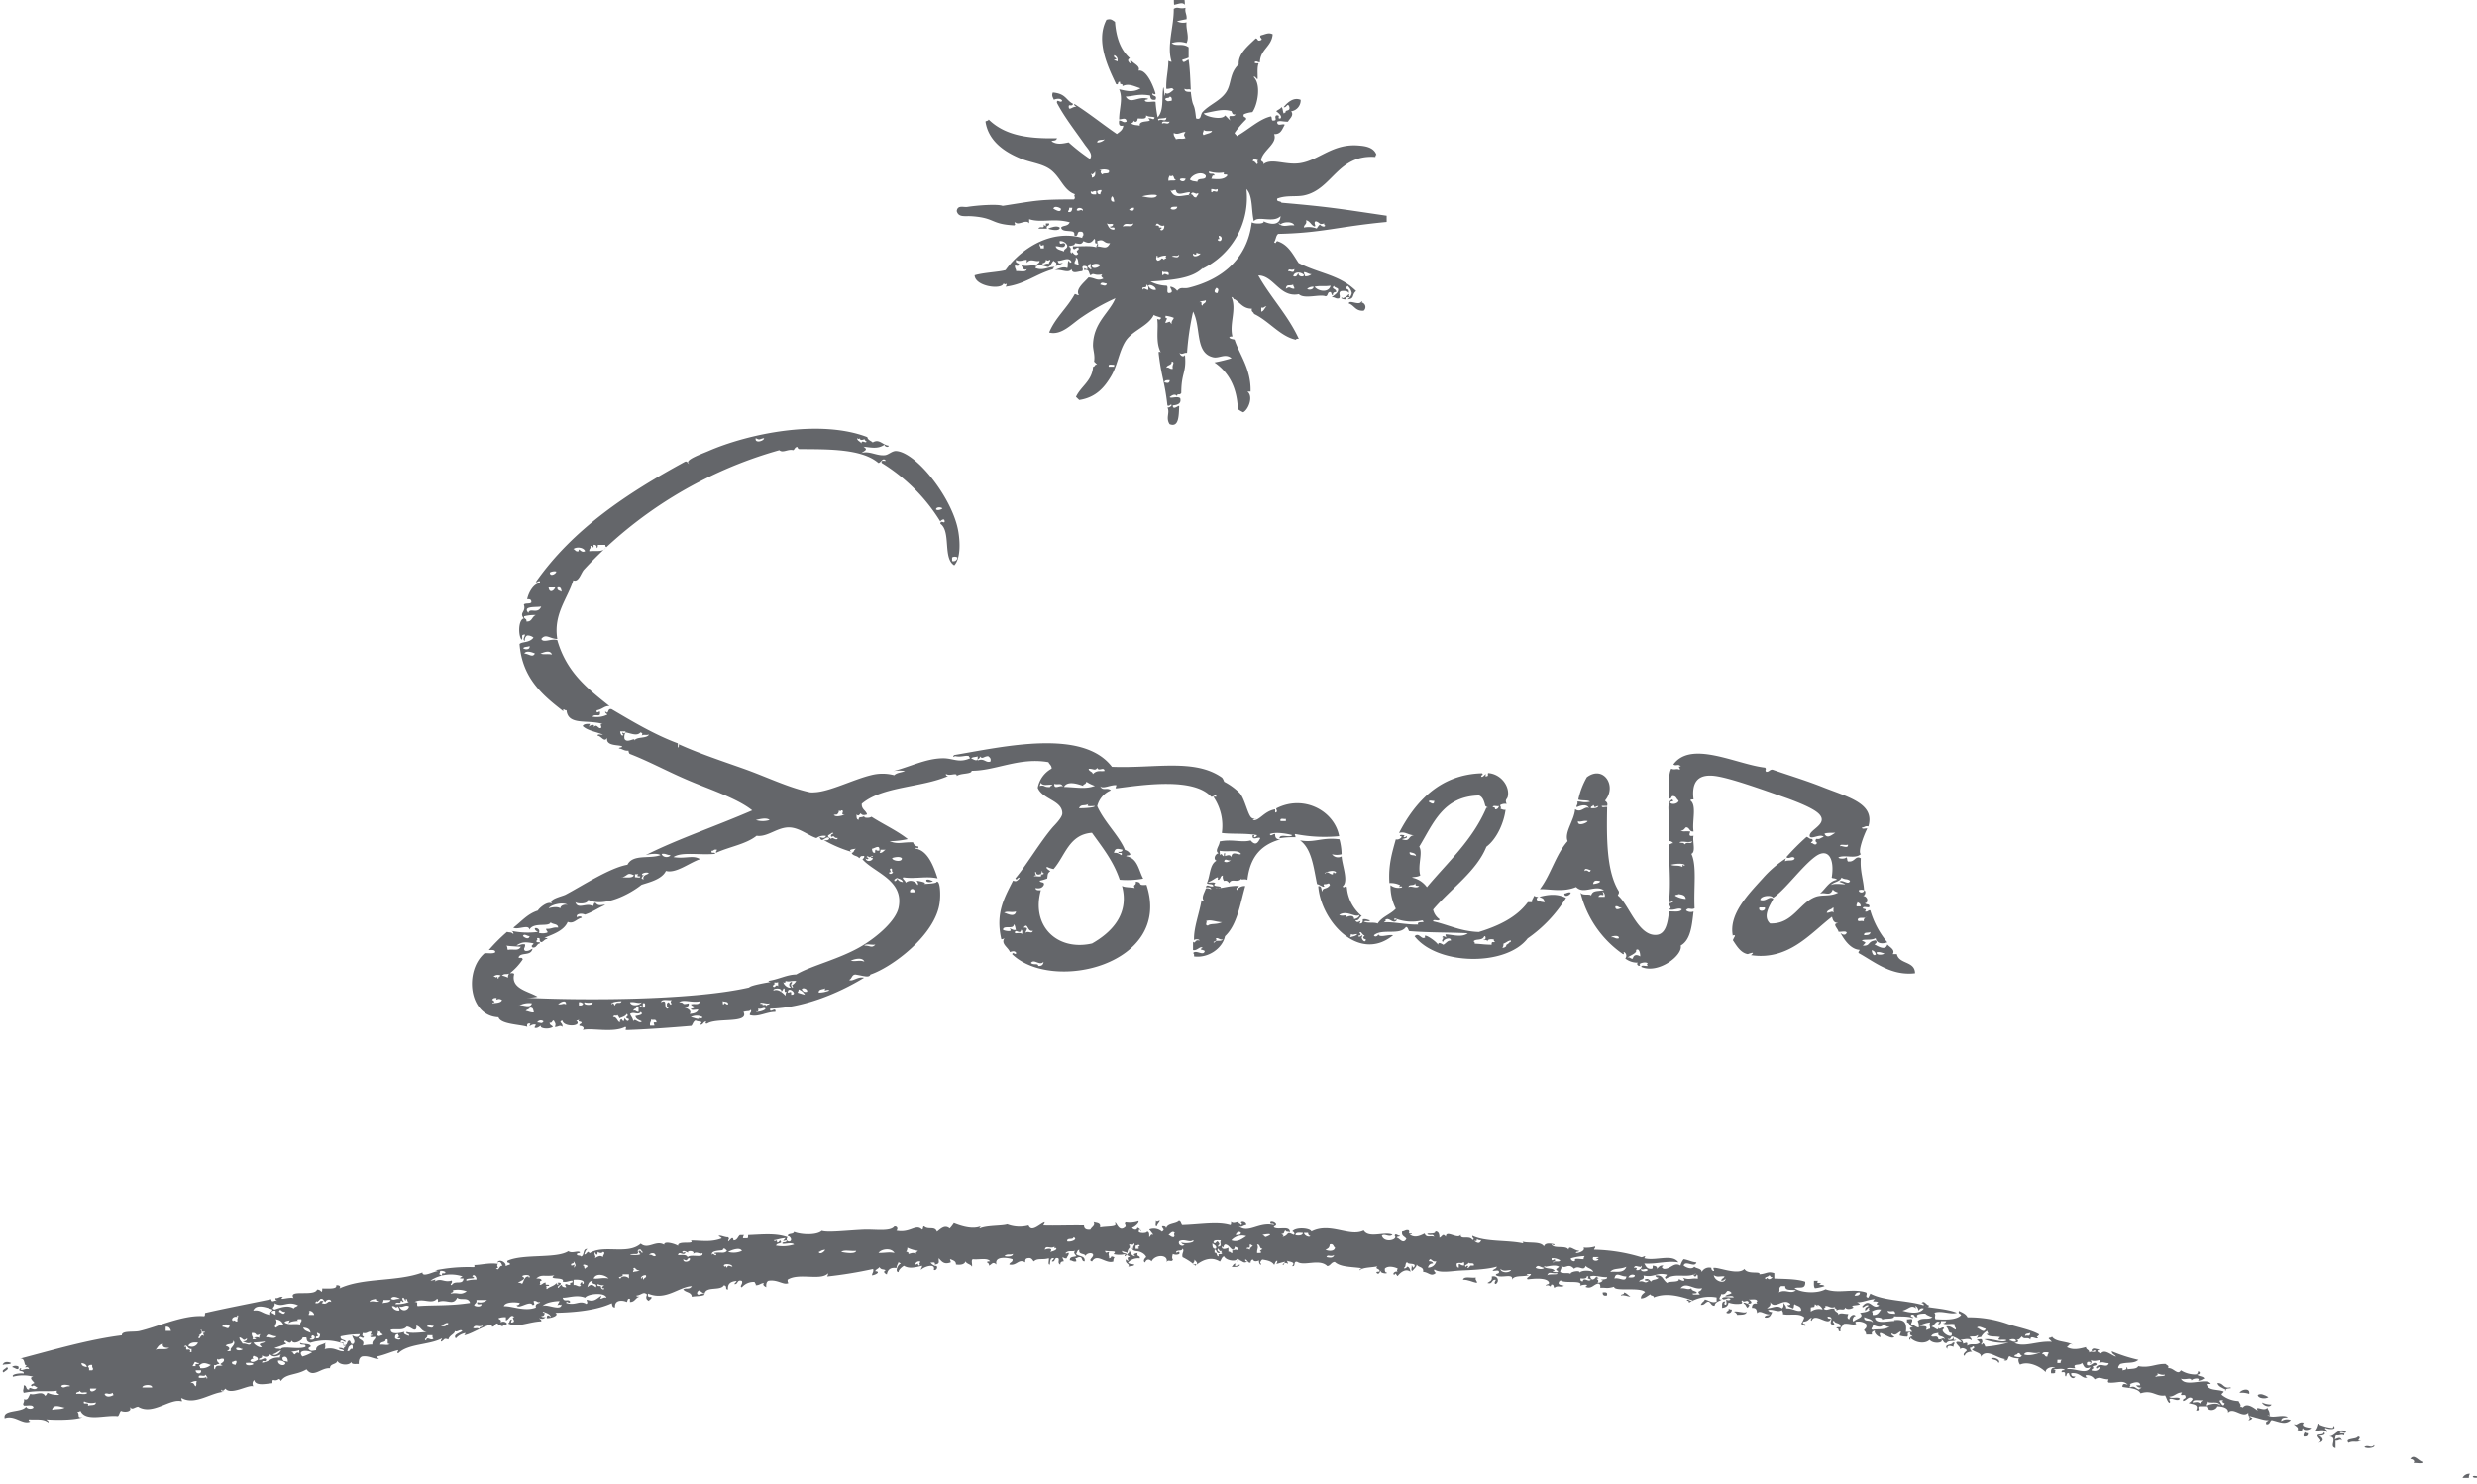 <svg xmlns="http://www.w3.org/2000/svg" viewBox="0 0 595.98 357.02"><defs><style>.svg-logo-main-1{fill:#64666a;fill-rule:evenodd;}</style></defs><path class="svg-logo-main-1" d="M222.91,211.7c.78-.19.93.26,1.54.25C224.44,212.34,222.54,212.51,222.91,211.7Z"></path><path class="svg-logo-main-1" d="M377.93,214.77c.05.54-1.55,1.39-1.54.26C377,215,377.14,214.59,377.93,214.77Z"></path><path class="svg-logo-main-1" d="M278.09,293.82c.51.44.33,0,1,0-.23.47-.62.77-.77,1.29C277.79,295.16,278.23,294.2,278.09,293.82Z"></path><path class="svg-logo-main-1" d="M358.93,307.18c1.51-.34,1.91,1.17,1,1.79-.65,0-.08-.86,0-1-1.16-.21-.68,1.21-2.06.77C358.39,308.34,359.13,308.23,358.93,307.18Z"></path><path class="svg-logo-main-1" d="M355.09,307.43c-.21.73.35.67.26,1.29-1.15-.22-2-.77-3.34-.77C352.25,307,354.06,307.62,355.09,307.43Z"></path><path class="svg-logo-main-1" d="M385.62,311c.68-.07,1.29-.09,1,.76C386,311.87,385.55,311.7,385.62,311Z"></path><path class="svg-logo-main-1" d="M390.76,311c.69.17,1,.73,1.54,1-.79,0-1.4-.47-2.32-.26C390,311.32,390.84,311.63,390.76,311Z"></path><path class="svg-logo-main-1" d="M415.91,314.88a1.15,1.15,0,0,0,.77.25.84.84,0,0,1-1.29.77C415.4,315.4,416.11,315.58,415.91,314.88Z"></path><path class="svg-logo-main-1" d="M417.2,315.65c.67-.29,2.68.51,3.08,0-.17.86-1.39.67-2.3.77A1.37,1.37,0,0,0,417.2,315.65Z"></path><path class="svg-logo-main-1" d="M469.81,323.09c1.06-.08,0,.36.26,1-.61-.17-1.62-.58-1.54.52C467.46,323.35,470,323.73,469.81,323.09Z"></path><path class="svg-logo-main-1" d="M2.69,328c-.36.51-1.58.15-2.06.51C.82,327.6,1.92,327.61,2.69,328Z"></path><path class="svg-logo-main-1" d="M2.94,329c0-.43,1.59-.43,1.54,0C4.55,330.09,3.36,329,2.94,329Z"></path><path class="svg-logo-main-1" d="M1.65,329c.8.49-.58.92-.76,1.28C.09,329.78,1.48,329.36,1.65,329Z"></path><path class="svg-logo-main-1" d="M541.17,335.42a5.48,5.48,0,0,0-2.31-.27C539.09,334.44,541.48,333.74,541.17,335.42Z"></path><path class="svg-logo-main-1" d="M545.79,336.18c-.54.52-2.58.35-2.58-.51C543.94,335.21,544.84,335.65,545.79,336.18Z"></path><path class="svg-logo-main-1" d="M554.51,344.65a1.27,1.27,0,0,0,.77.26c.08.67-.36.84-1,.77C554.14,345.14,554.42,345,554.51,344.65Z"></path><path class="svg-logo-main-1" d="M567.34,345.68c1.32.2-.92,1.22.77,1-1.31.59-1.76-.09-3.07.51C564.05,346,567,346.48,567.34,345.68Z"></path><path class="svg-logo-main-1" d="M583,351.83c-.27.59-1.61.1-2.3.27.46-.45-.08-1-.78-1C580.86,349.65,582,351.72,583,351.83Z"></path><path class="svg-logo-main-1" d="M594.29,354.65a1.47,1.47,0,0,0-.25,1H592.5A1.83,1.83,0,0,1,594.29,354.65Z"></path><path class="svg-logo-main-1" d="M596.61,355.43c-1.86.74-2.48-.85,0,0Z"></path><path class="svg-logo-main-1" d="M207.76,107.49c1.12.73.45.85-.51,1.54,1.85-.65,3.63.71,5.64.51.92-.08,1.79-1.11,2.82-1,4.89.43,13.63,11.55,14.89,19.5.4,2.43.56,6.34-1,8-2.8-1.65-.72-8.18-3.34-10,.06-1.12,1.23.3,1-.77-.06-.61-1,0-1,.25a42.91,42.91,0,0,0-14.11-14.11c-.26-.77.58-.46,1-.52-.75-1-1.19.52-1.8.52-4-3.45-12.19-3.28-18.49-3.34-.65,0-.8.09-1-.51-.64,0-.62.58-1,.77-1.31-.34-2.48.77-3.35,0a101.47,101.47,0,0,0-47,28.75c-.73.78-1.25,3.12-2.57,2.56-1.41,4.5-4.81,8.1-3.85,14.12-1.76,0-2.76-1.41-3.85,0,.5,1.05,2.36-.16,3.85.26,2.23,7.76,7.23,11.65,12.57,15.91-1.23-.13-1.65.76-3.08,1-.19,1.28,1-.44.78.76.12.91-1.34,0-1.8.77a5.75,5.75,0,0,0,3.58-.5c-.16-.27-.58-.27-.5-.78.93,1,.4-.89,1.54-.51,4.43,2.6,10.13,6.08,15.92,8.21v1c.3,0,.21-.47.25-.77,5,2.26,10.3,4,15.65,5.9s10.67,4.52,15.92,5.65a5.79,5.79,0,0,0,1,0c3.62-.12,9.4-3.09,13.6-4.11a10.93,10.93,0,0,1,5.65,0c.57-.62,1.75-.65,2.57-1a8.26,8.26,0,0,0-2.82,0c4-1,7.76-3,11.8-3.08,2.58-.07,3.92,1.23,6.67,0,0-.21-.26-.26-.26-.52-.91-.26-1.8.33-3.33,0-.53.29-.54.27-.26-.25,11.88-2,30.92-6.47,38,2.82,10.21.42,19.86-2.05,26.44,2.57.23.16.64,1.1.52,1a15,15,0,0,1,3.85,2.82c1.22,1.5,1.9,5.27,2.82,5.9s1.75-.39.25.52c1.46.43,2.72-2.18,5.39-2.57v.78c.75-.23.3-.39.26-1,6.64-3.42,14,.61,15.14,6.67a36.55,36.55,0,0,1-10.53-.51c-.36.11.1.33,0,.77a19,19,0,0,0-3.84.25c.05-1.22,2.59,0,3.08-.76-.73-.22-3.79-.9-5.39-.26.21.76.82-.16,1.28,0-.06.91.37,1.34,1.28,1.28-4.27,1.18-7.28,3.82-7.95,9.76-.82-.39-1.87.27-1.28-.52-.95,1.53-2.53-.05-3.09,1.29-.31-.3-.46-.73-1.27-.52a1.63,1.63,0,0,1-.27-1.28c-.73,0-.44,1.09-1.27,1,.52-1.54-1.32.51-2.32.51.43.39.94-.09,1.79.26-.95,1,.9.6,1.3,1,0,.56-.92.11-1.3.25,1.68.14,3.46-.71,5.66-.51-.12.41-.81.23-.52,1a2.19,2.19,0,0,1,2.05-1c-1.25,4.4-1.95,9.33-4.87,12.07-.59,2.85-3.94,5.33-7.45,4.87,0-.36.05-.72-.25-.77.68-1,2.51.82,2.82-.51-.26-.41-1.71-.27-.51-.77-.56-.62-1.28.77-2.31.51v-2c.61.64.41-.66,1.54-.26.11-.42-1.4-.42-1.29,0-.17-3,1.29-6.58,1.8-9.75a1.29,1.29,0,0,0,.77.26c-1.12-.64.05-2.2.26-3.09a1.69,1.69,0,0,1,1.28.26c0-.56-.66-.54-1.28-.51.26-1,.88,0,1.8-.26,0-.76-1.22-.32-1.54-.76.82-1.73.62-4.51,2.31-5.39-.88-.33-.31-1.67.5-1.8-1.07-.56.25-1.79.27-2.83,2.95-.65,5.35.35,7.44-.26,1.18,1.36,1.71.67,2.31-.51-.21-.56-2.1.81-1.8-.76.67,0,.31.19.26.51a.7.7,0,0,0,.77-.51c-2.77-.51-6.15-.2-8.47-.52a12.24,12.24,0,0,0-2.05-8.73h.77c-.21-.74-.83.16-1.29,0-4.31-4.69-16.43-2.83-22.84-2-.39-.12.1-.34,0-.78-1.48-.07-3.22,1-3.85.26.56,1.27,1.72.16,2.56,1A5.52,5.52,0,0,0,264,194c1.71,3.86,5.33,7.17,6.67,10.53a2.08,2.08,0,0,1,1.29,1c0,.48-.87.16-1,.52,2.76.4,3,3.35,4.1,5.38a20.7,20.7,0,0,1-5.65.27c-1.5-4.49-4.18-7.8-6.68-11.3-5.56.42-6.42,5.55-9.23,8.73a6.19,6.19,0,0,1-1.54-.51c-.56.17.49.85.77,1-.81.61-.58.91-.77,1.79a9.68,9.68,0,0,1-1.8.52c.09.6,1.22.15,1,1-.29.64-.92,1-2,.76,0,.57.65.56,1.28.52-2.42,8.75,4.06,14.73,12.32,12.83,4.33-2.46,9.1-6.81,7.2-13.86.67.41,2.09.29,3.07.51-.53-1,.39-.41.26-1.53,1.86.19.09,1,2.56.77,6.32,19.25-22.65,26.05-32.33,16.69.25-.73.68.36,1-.27-.36-.63-.88-.45-1.53-.25-.38-1.11-2.29-2-1.29-3.34a1.27,1.27,0,0,1-.77.26c-1.44-6.29.68-9.89,2.82-14.12.79.37,1,0,1.54-.52-.23-.69-.57.78-1,0,2.44-2.82,6-8.83,9-12.31.39-.45,2.32-2.32,2.31-3.35,0-3.14-4.8-3.34-5.91-6.14a6.61,6.61,0,0,1,3.35-4.63c0-.78-.55-1-.77-1.54-6.95-1.26-12.78,2.09-18.49,2.06.06.88-2.73.52-3.59,1.27.12-1-1.63.14-2.57-.51-.09.44.2.49.51.51-6.35,2.8-15.85,2.46-20.78,6.68-.1,1.37,1,1.55,1.27,2.57-.58.16-1.14.33-1.53-.27-.34.33-.51.79-1,.27,0,.63-.05,1.25.52,1.28,0-1,.54-.27,1.54-1-.82.57,1,.7,1.53.27,2.87,1.84,6.1,3.31,8.74,5.38a22.06,22.06,0,0,1-4.37.51c2.13.82,2.85.19,5.65.26a1.29,1.29,0,0,0,1.28,1c0,1-.4-.09-.77.51,2.93.36,4.39,4.07,5.38,7.18-2.73-.63-5.33.18-8.21-.25-.57.19.57.77.52,1.29a1.83,1.83,0,0,1,2.82.51c.42.11,0-1-.26-1,.19,0,3,.45,1.8.77.6,0,3.24-.11,3.08-.51.9-.39,1,3.17.77,4.88-.91,7.91-11.57,15.75-16.69,17.45-.28.88-1.74.27-3.59,0-.92,0-.82,1.05-1.54,1.28.89.53,2-.89,3.6-.51-6.44,3.93-14.82,7.28-22.58,7.44-.24,1.36,1.44-.66,1.27.77-2.23,0-4.15,1.36-6.16.77-.09-.61.47-.56.27-1.28-.59.53-.47.17-1.8.51,1.47,2.9-6.59,1.33-8.74,2.83-.64,0-.3-.19-.24-.51-.78,0-.63.92-1.55.76,1.12-.95-.34-.6-1-1-.57.2-.65.9-1,1.29-5.13.44-10.74.84-15.4,1-1,0,.09-.39-.51-.77-2.91,1.56-8.28.16-10.26.77.59-.56-.07-1-.77-1-.15-.58.49-.37.5-.77s-1.21-.07-.5-.77a1.23,1.23,0,0,1-.78.25c1.65,1.39-3,1.74-3.33,0-1.12.37.26.58,0,1.54-.58-.59-1,.09-1.8,0,.31-.76.08-.87-.26-1.54-.51,0-.32.7-1,.52,0,.65.57.62.78,1-1,.74-3.38.34-2.83-.25-.54.15-.73.63-1.54.51-.07-.41.24-.44.26-.77-1.19-.35-1.89,1.11-1.29-.25-.66-.16-.92.1-.76.76-1.82-.59-6.41-.59-6.93-2.3-7.25-.31-8.27-11.25-3.34-15.41.87-.07,2.09.2,2.57-.25,0-.66-.87-.52-1.55-.52a42.73,42.73,0,0,1,4.36-4.36c.9.23.85-.05,1.55.52a.71.71,0,0,0-.52-.78,19,19,0,0,0,6.43.26c-.62-.37-.64-.39-.78-.77.1-.41,1.49,0,1,1a3.66,3.66,0,0,0,1.8,0c.77-.16-.25-.54,0-1,1.17.15,1.6-.45,2.83-.26,0-1-1.34-.72-1.8-1.28-.45,1.24-4.08-.16-5.14,1.79,0-1.44-2.8.13-3.84-.51,1.91-1.43,3.36-3.31,5.91-4.11.21-.51,2.55-2.63,3.59-1.53-1.53-1.13,2.19-1.85,3.08-2.31,3.81-2,10.65-6.48,14.88-7.19,1.3-2.63,5.38-1.34,7.95-2.31-.73-.55-2.81-.25-3.59,0,7.87-3.94,17-7,25.66-10.77-3.72-3-10.71-5.17-15.91-7.46-4.66-2-9-4.38-13.59-6.15a1.27,1.27,0,0,1-.26-.77c-1.08.13-1.43-.45-2.31-.52.06-.37.76-.09.77-.51-.87-.43-4,0-3.59-2.05-.7,1.23-1.38-.45-2.32-.51,0-.56.91-.12,1.29-.26-1.64-.68-3.69-.94-4.87-2.06.24-.52,1-.55,1.78-.51a1.26,1.26,0,0,0-.25.77c0-.56,1.8-.82,1,0,.86-.6.73-.29,1.54.25,1.1,0-.43-1.09.77-1-3.61-1.15-8.38.48-8.73-3.33-.55.16-.83-.73-.78.25-5-3.88-9.86-7.92-10.52-16.17.62-.64,2.3-.2,3.35-1.54a2.1,2.1,0,0,0-1.54-.51,1.23,1.23,0,0,0-.52,1.28c-.72-.25.07-1.09,0-1.53-1.14.11-.37.53-.77,1.28-.87-.86-.87-4.87.51-5.14-1.22-1.45.62-1.52,0-3.34.34-.42,1.45-.08,1.8-.51.07-.67-.36-.84-1-.76.36-1.82,1.7-3.89,3.06-3.86.1-1.05-.52-.14-1-.26,8.91-12.73,21.91-21.37,35.93-29,.69-.19.51.51,1,.51-1.43-.79,2.71-2.25,4.63-3.07,9.51-4.13,26.72-7.78,38.23-3.34.11.75.89.84,1.29,1.29,1.59-1,2.33.61,3.85.77-.07.6-1.14.14-1-.27C211.2,108.22,209.17,107.58,207.76,107.49Zm-61.85,24.12c-.2-.05-.3-.21-.26-.5h-1.8c0,.29,0,.72-.26.76,0-.56-.21-.82-.77-.76,0,1.36,0,.2-.77.25.22.73-.35.66-.26,1.28C143.72,132.45,145,133,145.91,131.61ZM215.2,212c.51.07.51-.35.77-.52.17.51.69.7,1.28.78-.2-.58-.59-.69-1.54-1C215.68,211.59,215.06,211.38,215.2,212ZM181.84,105.43c-.35,1.4,2.08.66,2,0C182.63,105.63,182.91,106,181.84,105.43Zm25.41,1.29c.08-1.09,1.08.16,1.27-.51-.28-.06-.39-.29-.5-.52-.75.23-.89.33-1.29-.26,0,.31-.28.16-.51,0C206.27,106.15,207,106.16,207.25,106.72Zm-66.48,25.92c-.26-.88-2-1.17-2.82-.51.48.11.46.73,1.29.51C139.19,131.51,139.74,133.23,140.77,132.64Zm-8.47,5.13c0,1.14,1.59.29,1.54-.25A2.25,2.25,0,0,0,132.3,137.77Zm1.29,3.6H132C132.16,142.79,133.26,142.25,133.59,141.37Zm1.54,1c-.1-.6-.17-1.21-1-1C134,142.17,134.75,142.09,135.13,142.4Zm-8,5.13c.32-1.4,2.25.46,3.09-1.54C129,146.19,125.58,145.74,127.16,147.53Zm-1,.77c-.19.78.71.49.52,1.28,1.42.14,1.32-1.25,2.3-1.54A9.81,9.81,0,0,0,126.14,148.3Zm-.26,7.7c.39.4,1.76.45,1.54-.51C127,155.72,126.14,155.57,125.88,156Zm.26,1.29c1.12.06,2,1.09,2.57,0C128,156.93,126.56,156.45,126.14,157.29Zm3.85,0c1.06.35,1.56,0,2.83.25C132.32,156.15,130.44,157.18,130,157.29Zm20.28,20.53c.6,1.27,2.86-.67,2.31.51.56-1.16,3-.45,3.59-1.54-1,.26-1.06-.13-1.79.26.28-.38.26-.63-.27-.78-.84,1-2.36.19-3.59,0A2.22,2.22,0,0,0,150.27,177.82Zm.25-1.8h-1.28c-.06.44.48,1.52.78.77-.21,0-.31-.21-.27-.52C150.13,176.56,150.38,176.55,150.52,176ZM235.23,183c1.62-.65,1.9.65,3.07.26.22-.82-.22-1-.51-1.29-1.14,0-1.36.87-2.06,0C235.91,182.62,235.23,182.44,235.23,183Zm0-1c-.46.23-1.3.1-1.55.52.54.17,1.14.68,1.55.25ZM264,184.75c-.48.86-1,.16-2.06.25.07.7.94.61,1,1.28,1.06-1.06,1.78-.59,2.83-.76C265.61,184.35,264.34,185.79,264,184.75Zm-8,4.61c3.3.1,5.17.59,7.44-.25a8.56,8.56,0,0,1-2.05-1c-.18.81-.84.5-.76,1C259.23,188.62,256.82,187.83,256,189.36Zm-5.65-1a1.13,1.13,0,0,1-.25.77c1.49-.32.84.36,2.57.25,0-.33.45-.23.51-.51C252.21,188.68,251,189.27,250.36,188.34Zm5.4,1c-.31-1.14-1.35-.39-2.06-.76C253.47,190.28,255.4,188.64,255.76,189.36Zm3.85,5.14c1.34,0,3.78-.14,3.84-.52-.66-.07-2.34.29-1.54-.51C260.89,194.09,260.13,193.38,259.61,194.5Zm-57.24.52c-.06.3-.28.15-.52,0a1.1,1.1,0,0,1-.51,1c-.35,0-1,.05-.51.25.73.5,2.94-.41,2.31-.25C202,196.11,203.48,195,202.37,195Zm-17.19,2.3c-.9-.82-3.34.11-3.34,0A5.52,5.52,0,0,0,185.18,197.32Zm122.93.26h1.29v-.52C308.92,197.18,307.85,196.71,308.11,197.58Zm-127.82,40c.59-.53,4.16-1.1,5.14-1.29-.2-.06-.5,0-.51-.25,2.52-.39,4.47-1.52,6.67-1.54,3.56-2.13,10.63-3.73,15.92-6.94,3.55-2.15,8.1-6,8.72-9.23,1.29-6.57-5.89-8.33-8.72-11.56.26-.1.89-1,0-.76-.51-.08-.52.34-.78.51-.37-.64-1.55-.5-1.8-1.28.67-.16.34-.51,1-1-.82.08-2,.27-1,.77a31.34,31.34,0,0,1-6.67-2.83c.64.05,1.24.05,1.28-.51-.91-.71-1.77,1.53-2.31-.25.67.23,1.24.41,1.54-.26a3,3,0,0,0-2.31.51c-1.73-.46-3.94-2.42-6.4-2.56-2.94-.16-5.39,2.42-8,2-2.56,2.06-6.6,2.65-9.75,4.11-.16-.56.73-.82-.26-.77-.33,0-.35.33-.78.26-.39.91.88.15.78.76-3.85.35-8.08-.56-10,.78,2.92.48,4.7-.58,6.4.5-2.57.85-5.78,3.51-8.21,2.83-1,2.08-4.2,2.76-5.89,3.34-2.86,2.3-9.06,5.51-12.84,3.59.05,1.2-3,1-3.08.52.53,2,2.74.08,4.11,1,.48,0,.17-.85.77-.77.77,1,1.68.33,2.31.51-1.69.7-3.05,1.74-4.88,2.32-.89-.45-2.49-.11-1.79.76-.19-.41,1.21-.41,1,0-1.3.31-1.9,1.57-3.35,1-.92,2.24-4,3.13-5.64,3.85.29,0,.72,0,.77.26-.77,0-.88.67-1.54.77-.72-.44.09-1-.78-1-.47.07.16.43-.24.51-.42.92.86.16.76.77-.83.11-.74,1.15-1.79,1-.52-.52.1-.5.25-1-1.86-.31-2.66-.46-4.11.51.83.06,1.08-.45,2.06-.25.12.81-.57,1,0,1.54.92.15,1.23-.3,1.8-.51-.4,1.89-2.8.74-3.35,2.05.08.45.79-.23,1,.52a14.92,14.92,0,0,1-3.08,3.33c.4,0,1-.1,1,.26-.83,3.48,3.46,4.06,5.64,5.39a12.38,12.38,0,0,1-2.56.25C138.69,240.72,166.09,240.88,180.29,237.62Zm20-37.22c-1,.78-1.66.61-.25,1.54.09-.79,1.3.68,1.54-.26-1.1.13-.55-.71-1.54-.25C199.54,200.6,201.07,200.63,200.31,200.4Zm9.5,3.85c.11.49.1,1.11.78,1,0-.3-.05-.72.25-.77,0,.3.4.28.77.26C211.73,203.11,210.6,204.09,209.81,204.25Zm60.07,1.54c.39-.91-.88-.15-.77-.77.57.08,1-.06,1-.51-1.05-.2-1.79-.54-2.05.77C269,205.13,269.31,205.58,269.88,205.79Zm-58.27-.51c.84.08,1-.57,1.55-.77h-1.29A1.27,1.27,0,0,1,211.61,205.28Zm82.14.51c.13-.74.4.39.77.26,0-.3-.06-.72.25-.77v.77c.7-.24,1.21-.41,1.53.26.12-1.75,1.81-.32,2.32-.78-.77-1.14-3.1-.39-5.13-.76C293.53,205.15,293.39,205.71,293.75,205.79Zm-132.45,0c-.82.05-1.08-.45-2.06-.26C159.4,206.38,161,206.47,161.3,205.79Zm48,.52c-.29,0-.58-.47-.77,0,.87.22.28.8-.25.25.18,1,1.57.77,1.8,0-.2-.06-.51,0-.52-.25.2-.07.51,0,.52-.26A1.24,1.24,0,0,0,209.29,206.31Zm7.71.25c-.54-.59-2.32-.1-2.32,0C214.71,207.14,217.05,207.56,217,206.56Zm77.52.77c.86.62,2-.59,1.53-.25C295.27,207.18,294.76,206.4,294.52,207.33Zm-80.09,2.57c-.2,0-.51,0-.51.26.34.33.78.15,1-.26-.62.09.14-1.17-.77-.77A1.2,1.2,0,0,0,214.43,209.9Zm34.91.26c0-.17,0-.31-.26-.26a1.21,1.21,0,0,0,.26.77c-.2.05-.5,0-.51.25.54-.15,1.68.32,1.79-.25-1-.36.76,0,.51-.51-.33,0-.23-.45-.51-.52C250.92,210.41,249.54,210.75,249.34,210.16Zm-95,1.27c.25,0,.3.22.51.27-.25-1.19.82-1.06,1.28-1.54-.47-.38-2.08.07-1.54.51C155.34,210.2,154.33,211,154.38,211.43Zm-4.88-.25c1.12-.08,2.69.3,3.08-.51C150.79,209.79,151.23,210.74,149.5,211.18Zm3.34,0c.36-.14,1.32.31,1.27-.26-.3,0-.72.05-.77-.25.17,0,.3,0,.26-.26h-.76Zm66.21,3.59h1A.55.55,0,1,0,219.05,214.77Zm-87,3.86c.67-.25,2.2-.5,2.83,0,0-.82,1.43-1.07,1.79-.78C135.63,216.93,132.34,217.73,132,218.63Zm112.42.77c-1.44.3-1.79-.2-2.82.25C242.61,220,244.1,220.77,244.46,219.4Zm0,4.35c-.14-.45-.13-1.06-.51-1.27.09,1.36-2.49.08-2.57,1.27.06.28,2.73.72,1.55-.25C243.53,223.49,243.68,223.94,244.46,223.75Zm1.8-.51c1.47,0,.72.5.51,1.28.77-.57,1.58.39,1.8-.51C247.09,224.37,247.4,221.71,246.26,223.24Zm-2.06,1.28c.15.29,1.25-.19,1.8.27,0-.39.09-1-.26-1C245.57,225.1,244.11,223.27,244.2,224.52Zm-116.78.78c-.45.08-1.28-.72-1.54,0C126.22,225.65,127.23,226.22,127.42,225.3Zm-5.13,3.33c1.22-.32,2.42.42,3.08-.76-1.61-.08-3-.19-3.6-.27C122.25,227.65,121.93,228.48,122.29,228.63Zm88.3-1.28c-.79.16-2.21-.33-2.57.25C209.4,227.52,209.7,228.25,210.59,227.35Zm-5.91,3.85c1.33.35,2.09-.24,3.34.25C207.56,230.31,205.64,230.71,204.68,231.2Zm43.38.51c.57.71,1.84,0,1.79.78.83.07,1.24-.31,1.28-1C250.16,232.52,248.82,230.63,248.06,231.71Zm-127.31,3.08a5.81,5.81,0,0,1,1.54.52,1.44,1.44,0,0,1,.26-1C121.74,234.59,121.44,234.14,120.75,234.79Zm-2,.26c.69,0,.5.44,1,0,0,.2,0,.51.25.51-.08-.5.35-.5.52-.77A1.54,1.54,0,0,0,118.7,235.05Zm71.61,1.28c.15,0,.3,0,.25.26-.78.67.78,1.87,0,.51a2.36,2.36,0,0,0,1-1c-1.35-.08-1.53.27-2.57,0,0,.48-.2.54-.51.25.06.82,1.4,1.66,1.8,1.29A.7.7,0,0,1,190.31,236.33Zm-3.86.51c-.28.06-.4.29-.5.52.59.68.67-.68,1.27,0v-1c-.63.33-.8-.13-1,.26C186.35,236.61,186.5,236.63,186.45,236.84Zm-.25,1.54c1.18-.47,2.38.83,2.82,1.29a1.4,1.4,0,0,1,.26-1c-.91.39-.15-.88-.77-.77a1.82,1.82,0,0,1-.52.77C188.24,237.44,185.53,237.93,186.2,238.38Zm8,.27c.17-.64-1.1-1.09-1.29-.52C193.18,238.42,193.34,238.86,194.16,238.65Zm2.81.25a7,7,0,0,0,2.57-.52c-.66-.43-.89.31-1.28-.25.16,0,.31,0,.27-.25C197.91,238.13,196.89,238,197,238.9Zm-7.43,0c.67-.06.83-.54.77.52C192.26,239.42,189.49,237,189.54,238.9Zm2.3,0c.94.3,1.15.36,1.8.52a2.64,2.64,0,0,0-1.54-1.29A1.15,1.15,0,0,1,191.84,238.9Zm-73.4,1.8c.29.05.4.28.52.52-.2.05-.51,0-.52.25.92-.11,2-.07,2.31-.77-1-.73-1.54.42-1.29-.52C118.88,240.12,118.51,240.24,118.44,240.7Zm42.1,2.05c.63-.44.41-.66-.27-.26.43-.47-.23-.86.52-1.27.26,0,.52,1.1.77.25-.4-.07-.17-.57,0-.77-.89.14-2.44-.38-2.56.52C160.75,240.38,159.57,242.27,160.54,242.75Zm5.38,1.28c1-.07,1.77-.29,2.06-1-.54-.15-1.69.32-1.8-.26a1.13,1.13,0,0,0,1-.51,1.16,1.16,0,0,1-1-.52c1.21-.29,1.8.32,2.3-.77-2.14.46-4.09-.57-5.12.27,1.6,0,.27.7,2.3.25.25,1.2-1.59.86-1,1S166.6,243.22,165.92,244Zm-31.56-2.31c1.06.07,1-.33,1.79,0C136.29,240.09,134,241.72,134.36,241.72Zm12.83,0c0-.15,0-.3.26-.25s.23.45.51.51c.22-1.18,1.32-.15,1.54-1C148.59,240.92,146.67,241.2,147.19,241.72Zm26.69-.25c0,.15,0,.3.26.25.16-.77.55.25,1,0,.1-.77-.83-.52-1.28-.77Zm-34.64.51c.58.08,1-.06,1-.51-.34-.08-.47-.37-1-.25Zm3.33-.76a4.18,4.18,0,0,1-2,0C140.23,242,142.85,242,142.57,241.22Zm11.81,0c-.87.44-1.51-.2-2.83,0C151.87,242.25,153.87,242,154.38,241.22Zm28.74.5c0-.15,0-.3.25-.25-.06.95.81-.16,1,.77-.09-.59.73-.29.77-.77C184.3,241.74,182.4,240.71,183.12,241.72Zm-58.27.26c1.09-.19,2.69.83,3.09-.51A5.05,5.05,0,0,0,124.85,242Zm29.78.26c-.3,0-.59-.46-.77,0a1.7,1.7,0,0,0,1.28.25c0-.45.26-1.27-.51-1Zm-1.54.51a.71.71,0,0,0-.77.52c.72-.22.67.35,1.28.25v-1.28c-.3,0-.72-.05-.76.25C153,242.5,153.14,242.53,153.09,242.75Zm-24.64.77c-.26-.16,0-1.07-1-1-.16.44-.77.43-1,.78C127,243.31,128.3,243.89,128.45,243.52Zm53.64,0c0,.07,1.86-.18,2.06-.77-.43-.45-.87.23-1.79,0C182.77,244,181.39,243,182.09,243.52Zm-27.71,2.32c-.62-.33-1.39-.5-1.54-1.29.48-.13,2.25-.29,1.27-1-.59.91-1.68-.2-2.56.51.42.87.72,1.07.77,1.81C152.61,244.74,153.8,246.49,154.38,245.84Zm-5.4-.78a2.1,2.1,0,0,0-.5-.77c-.1.44-.81-.23-1,.52,1-.23,1.17,1.7,1.79,1-.39-.07,0-.43.26-.52.63,1,.52.17.77-.26.17.51.86,1.13,1,.26-1.63-.6.29-.45-.52-1.29C150.44,244.64,149.64,244.77,149,245.06Zm20-.25a2.94,2.94,0,0,0-2.82,0c1,.14,2.18.86,2,0C168.24,245.14,169,245.13,169,244.81Zm-12.57,2.05h1c-.06-.68-.52-.84.52-.77-.11-1.1-.88-.34-1.28-.77C156.69,245.92,156.24,246.07,156.43,246.86Zm-27.2-.77c.86,0,1.08.46,1.53-.25A1,1,0,0,0,129.23,246.09Zm161.43-23.36c.64-.52,1.91-.12,3.34-.77-1.58-.06-2.77-.74-3.85-.26C290.65,221.73,289.7,222.7,290.66,222.73Zm1.54,4.11c.64-.84,1.37,0,2.05-.77-.8.34-1.42-.76-1.8,0C293.45,226.31,291.29,226.68,292.2,226.84Zm-61.85-92.66a1.29,1.29,0,0,0-1.29,0V135A.93.93,0,0,0,230.35,134.18Zm-5.14-11.55c.27.3,1.19.1,1.54-.25C226.42,122,225.21,121.93,225.21,122.63Z"></path><path class="svg-logo-main-1" d="M356.38,186.79c.34.73,1.46-1.43,1,0,1.11.13.32-.68.77-.76,3.14.31,5.14,3.28,4.63,5.64-.16.75-.76.64-.27,1.8a2.2,2.2,0,0,0-1.54.26c-.05.44.45.67,0,.77.12.27,1.41.59,1.29.25-.36,3.16-2.11,7.14-4.62,9-2.37,5.93-8.64,10.18-12.83,15.14a3.8,3.8,0,0,0,1.54,2.31c0,.73-1.59-.21-1.54.51,3.7.83,6.65,2.43,11,2.57,4.84-1.49,9.11-3.55,11.8-7.18h1c-.11-.58.12-.53.52-1.55a1.44,1.44,0,0,0,1,.26c-1.25.95.83,1.26,1.54,1.29-.32-1-.36-.8-1.29-1.29,2.11-.52,4.16-.86,6.42.26a33,33,0,0,1-9.24,9.75c-5.18,6.77-21.71,6.54-27.2-.51,1.11-1.08,1.63,1,2.56.26-.71-1.3,2.68.92,3.09,1.79,0-.66.52-.45,1.27,0,.82-.49,1-1.07,1.8-1,.14-1-1.88-.36-1.8.26-.89-.07.47-1.13-.25-1,0-.64.87-.08,1,0a1.28,1.28,0,0,1-.24-.77c1.83.07,3.9.84,5.38-.27-5.05-.24-9.16-.11-14.11-.51-.27-.33-.26-.95-.78-1-1.47,2.15-5.76.28-7.7,2,.16.62,1.29.14,1-.52.06,1.4,2.29.23,3.6.52-8.22,6.72-17.35-3.37-18-11.81.95-.18.63.9,1,1.29,0-1.07,1-.41,1.8-1.54-.24-.86-.48-.12-1.29-.26-.32.07-.25.51,0,.51-.2.44-1.24-.44-1.8-.51-.84-4-1.26-8.48-4.1-10.53,3.55.67,5.23-.82,9.49-.25a14.5,14.5,0,0,1,.52,3.59,4.45,4.45,0,0,1-2.32,0,1.77,1.77,0,0,0,2.32.52c.09,2,1.76,6.08.26,7.18.25.73.68-.37,1,.26a10,10,0,0,0,3.6,6.93c-.65.21-.54,1.17-1.54,1,.48,1.2,1.78-.68,1,.77.67.07.84-.36.77-1,.82-.15,1.18.18,1.79.26-.44.44-.68,0-1.54.25.75.54,2.47.1,3.34.52,1-1.64,3.09-2.2,4.36-3.59a12,12,0,0,1-1.28-5.65,3.13,3.13,0,0,0,2.82.51c-.22-.7-1.13.5-.51-.51a5.17,5.17,0,0,0-2.57-.51c-.29-4.32.66-7.37,1.54-10.53.8.31,2.05-.88,1-.77-.05-.56.9-.11,1.28-.25-.79.28-.2.87.26.25.67.53-1.09.62-1,.77,2,.66,1.29-.74,2.83-1-1.3.06-2.11-1-3.6-.52,3.84-7.45,9.84-14.12,20-14.37C357,186.59,356.4,186.39,356.38,186.79Zm1.53,7.45c-.26,0-.31-.21-.52-.26-.28-1.07-.55-2.18-1.53-2.56-8.69.21-11,6.77-14.38,12.32.94,1.51-.46,4.5.25,6.93-.82.45-1.52.27-2,.51a5.87,5.87,0,0,1,3.59,2.31c5.1-6.11,11.05-11.36,14.37-19.25C357.65,194.38,357.86,194.53,357.91,194.24Zm-12.83-1.54c-.38.14-1.33-.29-1.29.25C344.32,193.22,345.09,193.88,345.08,192.7Zm14.62,2.05c.65.05.81-.39,1-.77-.45.15-1.5-.3-1.54.26C359.51,194.27,359.8,194.32,359.7,194.75Zm-19,11.3c-.05-.8-.9-.8-1.52-1C339,206.1,340.33,205.58,340.7,206.05Zm-21.81,4.11c.64-.65,1,.29,1.79.25.07-.21,0-.51.27-.51,0,.26.45.32.51,0C320.72,209,318,210.3,318.89,210.16Zm20,3.33c.59-.49,1.88.5,2.57-.26-.89-.2-.78.08-1-.76C340.47,213.35,338.9,212.61,338.91,213.49Zm-11.8,6.68c-1.05.76-3.05-1.27-4.88,0,1,.51,1.84-.33,1.79.51.68-.34,1.81-.48,1.81.51C326.44,221,327,220.85,327.11,220.17Zm6.16,1.28c.45.12-.11.27-.26.51,1.95-.21,5.45.62,8.22.52-.46-1,2.18-.18,1-1a10.92,10.92,0,0,1-6.67-.52c-.19,1.13.51-.2.51.52C335.11,222.52,334.14,220.45,333.27,221.45Zm-4.62,4.62c-.85-.26-.74-.45-.26-1-.59.14-.88-1.3-1.28-.52.2.06.3.22.26.52-.21.05-.51,0-.52.26.59.35,1-.66,1,0C327.17,225.58,328.48,227.33,328.65,226.07Zm-3.85-.51c.65-.2,1.46-.26,1.8-.77-1,0-.73.28-1.55,0A1.22,1.22,0,0,1,324.8,225.56Zm32.34-.26c-.44,1.2-2.25.51-2.57,1.28.2,0,.31.22.27.51,2.07.11,1.85.2,4.09.26-.12-1.11.7-.33.77-.77-.19-.06-.3-.21-.25-.51-1.15-.13-1.55.07-1.54.51-.31-.79-.64,0-1-.51C357.51,226.47,357.64,225.2,357.14,225.3Zm4.61,1.79a1.43,1.43,0,0,1-.25,1,1.1,1.1,0,0,0,1-.52c-.5-.11.84-.49.78-1,0,.27.32.21.25-.26C362.77,226.39,362.39,226.88,361.75,227.09Z"></path><path class="svg-logo-main-1" d="M449.54,198.86c-.79-.18-.93.27-1.54.26-.05.55.91.12,1.27.26-.91,1.76-2.31,5.68-1.54,6.15-1.36,1.25-3.7.08-5.38.78,0,.41,1.76.41,1.8,0,.52.07.05,1.14.76,1,1.39.1,1.54-1.53,2.82-.77-.24,3.07.61,5,.78,7.7a1.58,1.58,0,0,0-1.28,0c0,.69,1.29.69,1.28,0,.57.11.25,1.41-.26,1.28.3.16.67.14,1,.78.08.58,0,1-.51,1,.16.52,1.3.08,1,1-.45.15-1.5-.31-1.54.26.11.28,1.14,0,.51.77.74.21.68-.37,1.29-.27a21.16,21.16,0,0,0,4.11,7.71c-1.2.4-2.59.38-2.82-1-1.18.59-2.34.19-3.34.51.92.66,1.27.26.25,1.28,1.91.14,1-1,3.09-1.28.51.52.07.69-.27,1,1,.53,2.66,1.54,3.09,0,.51.61,2,1.28,1.29,2.32h1c.51,2.47,4.36,1.62,4.37,4.61-5.8.66-9.74-2.75-13.6-4.88-.07-.41.24-.44.25-.77-2-.07-3.64-2.23-4.61-4.11.43.47,1.2.78,1.53,0-.2-.57-1.44-.09-2-.25,0-.67-1.76-2,0-2.05-.94-.13-1.25-.33-1.55-1.54-5.28,4.08-10.44,10.58-19.5,9.24,1.4-1.11-.72-.25-.77-.25-1.69-.29-2.66-1.95-3.58-3.35a7.65,7.65,0,0,1,.51-1c-.06-.32-.51-.26-.51,0-1.08-5.16,3.6-9.93,7.18-13.87a26.77,26.77,0,0,1,5.65-4.87,1.19,1.19,0,0,0-.26.77c.57-.44,2.15.1,2.3-.77-.58-.72-1.34.35-2-.25a56.07,56.07,0,0,1,4.87-4.88c.49.11.65.55,1.28.51.52.53-.11.51-.25,1,.62-.1.55.47,1.28.27.52-.73-.57-.32,0-1.29,1,.06.58,0,1.8-.51-.81-.78-2.71.58-3.33,0-.6-1.6,4.52-2.91,2.3-5.39-1.28-1.44-5.39-3-7.69-3.85-6.37-2.24-13.83-4.93-17.46-5.4-4.29-.54-5.62,1.7-5.13,5.66-.37,0-.73,0-.77.25,1.62,1.12.36,5.1.77,7.45-1.09.14-.88-1-1.81-1-.39.29-.53.83-1.28.76.68.43,1.12.06,2.32.27-.28.73-.42,1.22.77,1-.31,1.32.62,3.88-.52,4.36,1.36,2.89.52,8,.77,13.1-.83.49-1.51-.37-2.06.5a1.83,1.83,0,0,0,1.81.27c-.39,3.37-.68,6.84-3.09,8.2.58,2.32-5.38,6.94-9.49,5.14,0-.57,1.08-.11,1.55-.25-.17-.23-.32-.47,0-.52-.24-.69-2.56,0-1.8.26-.23.69-1.15-.22-.53-.52a4.71,4.71,0,0,1-3.08-1,1,1,0,0,0-.25-1.54c-.4.09.23.45-.26.52a25.36,25.36,0,0,1-10.26-14.9c.38.91,2.22.26,2.56.77.39-1.27,1.32-1,3.08-1.28-2.19-1.4-4.88,1.11-6.68-.77-3.07,1.28-6.11.48-8.72.51,2.63-3.44,3.81-8.33,6.67-11.55-.86-2.12,1.61-5,1.8-7.7,1.42,1.08,2.35-.86,3.34-.25-.47-1-1.9-.69-2.83-.26-.57,0,.34-.64,0-1.29,1-.12,1.45.39,3.09,0-.62-.47-2.06-.17-2.83-.5a18.66,18.66,0,0,1,2.06-5.39c4-3,7.33,2.14,4.37,5.64.28.31.73.47.51,1.28h-1.29c-.05.56.91.13,1.29.26-.15,7.85-.13,15.53,2.81,20.28.12.54-.17.68-.24,1,2.61,2,4.82,9.76,9.22,9.5,2.26-.13,2.78-2.77,3.09-5.64,1.11-.09,2.7.29,3.09-.52-.79-.55-2,.42-3.09,0,.87-.43,0-.67,0-1.54.54.11.68-.17,1-.25-.07-.67-.45.35-1,0,.49-4.73,0-8.89,0-13.86.47,0,.54-.31,1-.27a1.15,1.15,0,0,0-1-.51v-5.39c0-1.74-.63-4,.77-4.61.71.7-.37.23-.52.76.5.64,2.06.19,2.06-.51-.44-.25-.52-.85-1-1-1-.36-.5.71-1.28.52.11-2.45-.35-5.49.51-7.19.91.4,1.15-.14,2.06.26.16-.56-.73-.82.25-.77-.57-.77-1.18,0-1.79-.51,4.29-5.9,15.19,0,22.06.77.46.52-.18.5.26,1,.76.07.79-.57,1.55-.51,2.75,1,7.34,2.36,11.8,4.1C444.31,191.74,451.24,193.21,449.54,198.86Zm-65.71-4.62c-.34,0-.23-.45-.52-.51,0,.4-.65.2-.51.77.82,0,1.55,0,1.79-.52A1.26,1.26,0,0,0,383.83,194.24ZM382,197.58c-1-.23-1.9.38-2.32,0C379.43,199,381.84,198.06,382,197.58Zm59.54,2.82c-1.13,0-2.4,0-2.56.26C439.68,201.94,440.68,200.92,441.58,200.4Zm-36.18,2.83c.51-.89,1.59.12,1.8-.78-1.21.47-2.25-.21-3.09.26C405,203,404.88,202.6,405.4,203.23Zm37.47.51c-.15-.55,2,.74,1.79-.51C444.23,203.54,442.3,202.9,442.87,203.74Zm-16.18,12.58c-.73,1.45-2.67,4.18-.77,5.9,5.52.22,7-5,11-6.42,1.63-.57,3.48,0,5.39-1-.48-.21-1-.33-1.28-.77-.67,1.75-1.71.6-3.08,1,1.46-1.33,2.22-3,4.11-3.33-.52-.49-1.1-.25-1.3-.52.76-4.69-.92-7.19-3.84-5.13-3.23,2.29-7.41,8.16-10.27,10-.21-.76-3.05-.55-3.08.51C425.05,217.06,425.68,215.41,426.69,216.32Zm-24.64-8.22c.93.39,1.69,0,2.83.52-.19-1.13.51.2.52-.52C404.41,207.57,402.52,208,402.05,208.1Zm-20.78,1.54c.85-.66,1.11.83,1.53-.26C382.38,209.42,381.18,208.56,381.27,209.64Zm61.33,2.57c.66-.79,2.24,1,2.57-.26-.85-.61-1.19-.16-2.05-.77-.38,1.07-1.9,1-2.57,1.8C441.77,212.2,446.11,213.46,442.6,212.21Zm-59.29.51c.64,0,2.15-.39,1.55-.77C384.61,212.09,383.52,211.46,383.31,212.72Zm1.28,3.08h1.56a1.25,1.25,0,0,0-.53-1.28C386.3,216.29,385.08,214.61,384.59,215.8Zm19.26-.51c-.3,0-.73,0-.77.25a5.64,5.64,0,0,0,2.56.78c-.09-1.27-1.64-1-2.05-1.29C403.75,215.05,403.9,215.07,403.85,215.29Zm42.86,2.82h1c.06-.64-.39-.8-.76-1C446.89,217.44,446.6,217.57,446.71,218.11Zm-56.46.26c-.79.18-.76-.45-1.54-.26C388.55,219.24,389.79,218.7,390.25,218.37Zm34.38,0h-1.27C422.91,219.59,425,219.3,424.63,218.37Zm14.9,1.28c.78.09,1.22-.59,1.79,0-.37-.6.09-1.11-.25-1.28C440.7,218.93,439.69,218.87,439.53,219.65Zm7.44,1.8c.45.44.67,0,1.54.25-.35-.78,1.31-1.4.52-1C448.57,221.18,446.92,220.46,447,221.45Zm1.54,3.59c.76,0,1.58,0,1.54-.77C449.63,224.61,448.41,224.18,448.51,225Zm-59,.77c.32-.85-1.73-.62-1.8-.25C388.49,225.42,388.59,226,389.47,225.81Zm5.15,4.36c.09-.11-.07-2.26-1-1.54.4.67-1.4,1.32-2.06,1.8.74-.21.68.36,1.3.26C393.2,229.09,394.86,230.27,394.62,230.17Zm56.72-.5a1.22,1.22,0,0,0-1-1C450.4,229.29,450.76,230.25,451.34,229.67Zm2-.27c-.59-.08-.95-.4-1.79-.25C451.28,230,453.33,229.78,453.38,229.4Z"></path><path class="svg-logo-main-1" d="M274.23,295.88c-.25,0-.19.32-.25.52.11.42,1.94.42,2,0,.56,0,.55.65.52,1.28.4-.12.22-.8,1-.51a14.55,14.55,0,0,0-1-1.29,3,3,0,0,1,3.07.52c.83-.56.15-.57,0-1.29.59-.07,1,.07,1,.52.32-1.31,2.28-1,3.08-1.81.53.08.51.7.78,1,4.55-.15,8.47-.91,11.54,0,.3,0,.22-.47.25-.77.5.51,1.21.12,1.81,0-.15.57.48.36.51.77a.26.26,0,0,0,0-.52c.19-.57,1.47-.12,1.28.52-.92.09-.94.68-1.79.25,2.29,1.95,4.83-1.12,8.47-.25.09-.61-1.17.14-.78-.77a1.26,1.26,0,0,1,1.29.51c.14.57-.5.36-.51.77.88.82,4-.57,3.85,1.29-.16-.36-1,0-1-.52-.5.1-.2,1-1,.77.19.48.77.18.25.77,1.66-.34.76-1.5,2.57-.51.63,0,.05-.86-.25-.77.88-1.16,4.36-.82,4.62,0,4.5-2.34,9.17,1.44,12.58-.26,1.23,2,4.85.2,6.92,1-.73.79-1.86-.35-2.56.25.59,1.94,4,.95,3.08,0,.22-.75.82.16,1.28,0-.06.38-.76.09-.77.51.62,0,1.5,1.74,2.31.26-.34-.6-1.27-.61-1-1.79.62,0,.77-.45,1.54-.26.48.45-.45.9.78.77,0,.26-.32.2-.51.26,1.12.76,2.14.48,3.58-.26.45,1.16,1.35.42,2.32.77-.38-.76-.57-.22-1.54-.51-.68-.54,1.95.1,1.79-.77.85,0,1,.73,1,1.53.77-.33.72-1.18,1.55-.25,0-1.79,2.95.82,3.58-.51-.24,1.38,2.16.07,2.82,1.28.77-.18-.25-.55,0-1,3.11,1.51,8.23,1,12.07,1.79.35-.08,0-.44-.26-.51,1.05.68,4.61-.13,5.39,1.29.28-1,1.67-.7,2.56-.52-.19.47-.46,0-.77,0,.6,1.21,3.49.12,4.12,1.29.13-1.24,1.42.27,2.56.26-.05.37-.77.09-.78.51.3.19,2.44-.45,1.81-1.28a7.49,7.49,0,0,0,2.82-.26c.07.42-.24.44-.26.77a41.46,41.46,0,0,1,11.3,1.8c.42.15,1.42-.75.77.26,2.73.75,6.74-1.16,8.21,1-2.62-.47-5.44.49-8.21.26.38.65.65,1.41,1.79,1.29.3,0,.22-.47.26-.78.49.12,1.11.11,1,.78.42-.35.64-.9,1.54-.78-.5.54-.5.25,0,.78,1.7.23,2.53-1.76,4.11-.78a4,4,0,0,1,.77-1.53c1.13.16,1.91.67,3.08.76-.38,1.44-2.69-.65-3.08.77.72.55,2,1,2.57.27.53.5,1.69.36,1.79,1.28a2,2,0,0,1,2.32-1,.69.69,0,0,0,.51.77c.39-.1-.1-.33,0-.77,1.27-.19,5.9,1.87,7.44.26.77,1.44,4,.41,3.6,1.29,1.73-.1,2-.81,3.59-.27v1.29c1.15.09,5.42,0,7.44.77.09,2-1.41,1.13-2.57,1.54,1.21,1,5.2,1.47,7.45.26,3.18,1.16,6.53-.28,9.76.77.49.39-.46,1.08.51,1.28a10.69,10.69,0,0,0,.51-1c3.41,1.82,8.86,1.58,12.83,2.83.1-.44-.2-.49-.51-.52.65-.87,1.16.54,1.8.52-.22.74-.38.29-1,.25,1.6.43,5.29.54,7.7,1.54-1.44.52-3.72-.62-5.4,0,.48.67-.1.78.27,1.55,1.88.08,5,.31,6.16-1-.12-.4-.8-.22-.52-1,.79.39,1.69.71,2.06,1.54a27.9,27.9,0,0,1,9.49,1.53c2,.74,5.73,1.4,7.7,2.57.14.37-1,.63-.25.77-.05.75-1.91-.84-1.8.52-.68-.79-1.48.12-2.05-.78-.4.29-.54.83-1.29.78.75.4.31.64-.51.76,2.25,1.19,5.66-.55,9-.25-.25-.28-.5-.52-.77-.78.06-.36.77-.08.77-.51.94,1.46,3.73,1.07,5.14,2.06-1-.55-.92.13-1.54.5,1.49.75,2.77.48,4.61,0,0,.69.82.57.77,1.3.67-.48.78.1,1.54-.27-.25-.71-.68.38-1-.25.49-.86,1-.16,2.05-.26-1,.37-.62.7.26,1,.89-1.16,2.53.51,3.59.78-.24-.53-1-.54-1-1.29a37.31,37.31,0,0,0,6.41,2.06c-1.17,1-2.56.47-4.36,1a1.74,1.74,0,0,0-.51.77c-.08.67,1.44-.26,1,.76.49-.1,1.11-.09,1-.76.24,0,.2.31.26.51.93-.18,2.2,0,2.56-.77,2.83.55,4.32-.66,6.68-.51.1.4.8.21.51,1,1.27-.19,2.3,1.84,3.08.51a6.5,6.5,0,0,0,3.6,1,.71.71,0,0,0,.51-.77c.7.08.54.9-.26.77.43.52,1.53.35,1.79,1-.36.06-.58.47-1.53.52.85-.87-1.54-.59-1.55,0,0-1-1.56-.08-2.56-.52,1.14,2.27,6.33-.47,7.19,1.28h-1c.25,1.72,2.73,1.21,4.11,1.81-.08.33-.46.39-.52.76a6.76,6.76,0,0,0,4.1,1.54c.19.53.81,1,.27,1.54.33-.31.4-.1.77,0,1-1.3,2.79.24,3.58.77-.92-1.53,1.67.47,2.32-.77-.06.47.67.81.51,2.06-.21-.05-.25-.27-.51-.26,1,1,3.51-.21,4.88.51-.16.26-1.65-.15-1.54,1a2.39,2.39,0,0,1,2.3-.26c-1.41,1.24-2.69.44-4.61,0-.51.26-.41,1.13-1.29,1-.29-.8.4-.62.52-1-.79.21-2.95-.64-4.62-1a1.79,1.79,0,0,0,.76.51,1.1,1.1,0,0,1-1,.51c.82-.63-.12-.79,0-1.8-1.42,1.44-3.61-1.49-4.88,0,.17-1-1-1.5-2.56-1.54-.33,1-2.27,1.4-2.57,0h-1.8c-.62.26.5,1.13-.76,1,.75-1.56-.74-1.42-1.8-1.8a2.07,2.07,0,0,0,1-1c-.88-.95-1.54.49-2.31.51-.2-.79.88-.32.52-1.28-.26-.48-1.57.36-.78-.78-1.37,0-1.76,1-3.08,1,.37.67,2.18-.12,2.57.52-.51.74-1.59-.09-2.31,0-.71.24.38.68-.26,1-.52-.41-.64-1.23-1-1.79-2.23.34-3-1.44-5.9-.51-.69-1.29-2.73-1.22-4.37-1.54,0-1,.67-.69,1.29-.52-1.23-1.3-2.38-.32-4.63-.52-.3-.34-.08-.4,0-.77-1.66,0-2-.83-3.33,0a2.18,2.18,0,0,0-2.06-1c-.35.1,0,.46.27.52-1.18.52-1.66-1.28-3.86-1-.07.69.35.84,1,.78-.49.91-1.44.11-1.54-.78-.68-.17-.49.54-.76.78-.51-.34.39-1.25-1-1-.12-.55.37-.49.77-.52-.43-.59-2-.09-2.82-.25,1,.43.31.4.51.77-.07.35-.65.21-1,.25-.11-.87.09-1.46,1-1.28-.6-.51-2.4,0-2.3,1-1.29-1.37-4.16-2.72-6.17-1.81-.34-.34-.55-1.25-.26-1.52a4.11,4.11,0,0,1-2.3-.52c-.48.29-.18,1.36-1.29,1,0-.24.31-.2.51-.25-2.35-.18-4.71-2.79-6.16-.52.43-1-1.35-1.14-2.05-1.79.06-.28.51-.18.51-.52-.16-.76-.55.25-1,0a1.13,1.13,0,0,0,.51,1c-.37,0-1.61.08-1.79,1-.72-.33.31-1,.51-1.29-.09-.36-1.31-.88-1.54-.25-.09-.69-.52-.76-1-1.54,0-.56.92-.11,1.29-.26a5.41,5.41,0,0,0-2.06-1.28c-.78-.19-.31.89-1.28.52.11.57,1.41.23,1.28-.27.51.11-.42.74.77.52-.48.55-2,0-2.31.77-.81.12-.68-.69-1.28-.77.66.73-1.95,1.11-2.82,0-1.23,1.17-3.63.62-4.63-.52v.52c-.63-.11,0-1,.52-.77-.11-.4-.81-.22-.52-1-1.13,0-.31.59-.76,1a5.73,5.73,0,0,1-1.81-.26c0-.46.32-.54.26-1-.68.17-1.24,1.25-2.05.52-.6.07.29.7.52.77-.95,1.09-4.39-2.48-3.34,0-.23.34-1.88-1-1.29-1.54-.36.22-1,.21-.76,1H449a1.19,1.19,0,0,0-.52-1c.45-.69.76-.52.52-1.54a3.21,3.21,0,0,0-2.57-.51c0,.29.05.46.25.51-.94.39-1.91-.24-3.08,0-.24.6-.95.76-.76,1.79-.89,0,0-.66-1-.77.08-.34.65-.2,1-.25.14-1.19-1.33-.73-1.55-1.55-.77.18.26.55,0,1-2-.12.59-1.92-1.53-2-.12.54.36.48.76.51-.57,2-3.82-1.7-4.62.5-.46-.18,0-.46,0-.76-.92.39-.63.85-2.05,1-.32.83.83.2.51,1-.37-.13-.65-.38-1-.51a5.4,5.4,0,0,0,.76-1.54c-1.26-1.15-3.58-.4-5.13-.77.1-.54-.18-.68-.25-1-.95.69-2-.3-3.34,0,.16.34.55.46,1,.5-.35.69-.56,1.51-1.81,1.29,0-.66,1-.42,1.29-.77-1.12.23-2.42-1.16-3.08-.26-.19-.58,0-1.31-1.27-1.28,0-.74.31-1.22,1.27-1-.15-.23-.3-.47,0-.51,0-.81-1.27-.43-2.06-.51.67.32,1.17,1.12-.25,1,.65.45.38.42,0,1-.45-.24-.42-.95-1-1,.24-.7.9.45,1.27-.26-.3-.95-1.1.2-1.53-.51-.58.14.31.4-.25.77a6.3,6.3,0,0,1-3.09-.26c-.11.65-.37,1.13-1.54,1.29,0-.79-.14-1.69.77-1.54-.17.2-.39.7,0,.77.56,0,.12-.91.25-1.28a.72.72,0,0,0,1,0c-.45-.84-1.54.53-2.05-.26.45-.59,2-.1,2.83-.26-.2-.57-1.45-.1-2.06-.26.34-.42,1.15-.39,1.54-.77a1.13,1.13,0,0,0-1-.51c-.4.37-.51,1-1.54.77.27.25-1.16,1.54.25,1.29-.65.46-1.66.54-1.79,1.53-.9.05-.84-.86-1.54-1-.74.11-.81.9-1.8.77.47-.87.62-.58,1-1.28,1.14.25,1.62.94,2.82.51v-1a9.36,9.36,0,0,0-6.67,1.28c.08-.44-.21-.49-.51-.51.23-.7.79.36,1.54,0-3.87-1.37-6.77-1.86-9.51-.77.09-.6-.74-.29-.76-.77-.76.36-1.27,1-2.31,1,0-.87.59-1.12,1-1.54-1.19-1.3-7.52,0-7.44-1.28-1.79.51-1.66.2-3.34.25.08-.58-.06-1-.52-1-1.12.19-1.55,1.42-3.07.78,1.23-.74-.72-.53-1.28-.26.94-1.52-3.65-.45-4.62-1.28a.7.7,0,0,0-.52.76c.23.39.83.37,1.29.52-.81.51-1.53-.22-2.32.51-.26-.24-.07-.95-.77-.76-.21.95-.28-.19-1.28.25,0-.49.84-.18.77-.77-.5-1.4-4.5-.82-5.13-.77-.62-.32.77-.75.77-1.28h-1c0,.24.31.2.5.25-1.26.53-3.73-.14-4.1,1.29.66-2-2.63-.29-3.84-1.29,0-.48.84-.18.76-.77s-1.09-.11-1.54-.26c.24-.44.94-.42,1-1-2.63.83-7.91.86-9.5,1s-4.27.54-5.39-.25c-.51-.08.06.74.26.76-1.2,1.05-1.73-.16-3.09-.25.22-1.32-1.23-1-1.53-1.79-.08.68-.48.81-1,1.53-.55.05-.1-.9-.24-1.29.28.07.17.52.51.52,1-1.31-1.49-.6-1.54-1.29-.61.1-.25,1.13-.77,1.29-.09.53.74-.05.77-.25.5.17.68.68.77,1.28-1.11-.89-2.39.08-3.09,1-.25,0-.51-1.11-.76-.26-.69-.22.12-1,.76-.77-.3-.34-.09-.4,0-.77-.91-.43-2.35-.7-3.07,0-.07.59.06,1,.52,1,0,.41-2.11,0-1.29-.51-.58.13-.57,1.26-1.28.51,0-.3.47-.21.77-.25.13-.84-1.28-.54-.52-1.28-1.45.33-3.41.17-4.36,1a.71.71,0,0,1,.77-.51c-2.33-.41-5.26-.21-6.68-1.55-.89.07-1,.92-1.79,1-1.89-1.87-5.52.08-7.19-1-1.11-.33-.32,1.23-1.28,1,1-1.06-.73-1-1.28-1.29a1.34,1.34,0,0,1,.26.78c-.36-.34-1-.34-1,.24-.74-.13.4-.39.27-.77-.73.15-1.35.38-2.06.53a1.18,1.18,0,0,0,.25-.78c-.53.08-.51.69-.76,1-.51-.85-1.64-1.1-2.83-1.27-.24.07-.86.95-.26,1-.1.64-.73-.25-.51-.78-.66.2-1.18.38-1.54-.25a.7.7,0,0,0-.51.76c-.8.13-.68-.68-1.29-.76-.1.44.2.48.52.5-1.25.77-1.35-.84-2.57,0,0-.29.46-.21.78-.25-.07-.36-.78-.08-.78-.51.26.86-2.54.67-3.07-.51-.58.2-.64.89-1,1.27-2.19-1.38-4.38-.25-5.91,1a13.38,13.38,0,0,0-3.07-2.05c-.27-1,.56-1.5,0-2.06-.07.71-1.27.27-1.55.77-.07.69,1-.68.77.52a1.83,1.83,0,0,1-1.55,0c-.05.07-.35,1.08,0,1.28-.15.94-1.16-.2-1.53.76.58-2-2.78-2-3.59-.26-.51-.61-1.29-.58-1.54.26-.72-.26,0-1.18.25-1.27-.28-.94-1.79-1.4-1.54-1.29-.65-.29-1.63.06-2-1-.81,0-.89.66-1,1.29-.33-.26-.94-.25-1.27-.52-.17.92,1.79.27.76,1.29-.37-.11,0-.23,0-.51a6.11,6.11,0,0,1-2.82,0c1-.93-.44-.54-2.05-.78.21.75.38.3,1,.26-.29.81,0,.58,0,1.54.84-.15,0-.75,1.29-.25a1.34,1.34,0,0,0-.26,1c-1.81.72-3.94-2.09-5.14,0-1.06-.29.2-.87.26-1.52,0-.8-1.78-.48-1.8.25-.22-.81-1.79-.25-1.53-1.54-.53.07-.52.68-.77,1,.58.69,2.23.32,2.05,1.78-.83.07-.42-1.11-1.28-1-.46,0-.55.31-1,.25a1.13,1.13,0,0,1,.27.76c-.78.2-.93-.25-1.54-.25-.1-.94.93-.77,1.54-1-.23-.46-.82-.76-.27-1.29-1,.27-1.49-.19-2.3.52.11.38.32-.11.77,0,0,.64-.4.78-.51,1.28-.54.11-.69-.17-1-.25,0,.45.32.53.26,1-.56,0-.82.22-.78.77-.82-.38-.11-1.1-.51-1.53-1.11-.35-.55,1-1.53.76.08-.33.44-.4.51-.76-1-.2-.89.83-1,1.53-.57,0-.11-1.08-.25-1.53-1.53.46-2.72-.12-3.6.76-.4-.36-.5-1-1.54-.76-.46.06-.58.45-.52,1-1.65-1-2,.9-3.84.51.08-.6.88-.47.77-1.27-1.09-.4-4.45-.85-3.86,1.27-.92-.79-1-.12-1.79.27a.72.72,0,0,0-.51-.78c0-.28.47-.21.76-.26-.6-.92-2.72-.34-4.11-.5-.56.11-.09,1.27-.25,1.79-.29-.64-1.28-.6-1.54-1.29-.28.76-1.14.91-2.31.77,0-.74-.39-.88-1.28-1.27-.37.11.1.33,0,.76-1.45.5-2,0-2.83-1-.22.65.51,1.34-1,1.53.26-.77-.57-.44-1-.51.15.39,1.31,1.05,1.29.78.62.16.13,1.3-.51,1,.51-1.76-2.48-.75-3.09,0,0-.46.32-.55.26-1-1.75.43-3.12.77-4.37,0-.67.45-1.33,1.06-1.28,1.53-1,0-.09-2,.51-2-.06-.28-.51-.18-.51-.53,0,.44-.4.65-.51,1.55-1.49-.21-2.12.45-2.3,1.54-.64-.29-.95-.68-.27-1-.72-.38-1,0-1.53-.77-.25.44-.87.52-1,1,1.31.05.4.81-.77,1,0-.6.45-.76.26-1.54A102.92,102.92,0,0,1,199,307.18a1.21,1.21,0,0,0,.24-.78c-1.75,1.9-7-.21-9.74,1.55,0,.36,0,.72.25.77-1.09.71-2.59-.91-4.87-.51-.46.23-.57.8-.51,1.54-.46-.23-1-.58-.53-1-.81,0-1.12.58-2,.52.07-.43-.24-.45-.26-.78a3.7,3.7,0,0,0-3.08,1.29c-.7-.24.36-.81,0-1.54-1.28-.42-.83.88-1.8.76.09-.33.46-.41.52-.76-1.26.12-2.21.53-2.06,2.05-.87.05,0-.87-1-1-.81,1.41-4.28.16-4.62,2-.54-.14-.84-.53-1.29-.77a.74.74,0,0,0-.52.77c.36.77,1.33-.52,1.81.26-.77.44-2.12.29-3.09.51-.06-1.21-1.55-1-2.05-1.79.62-.45,1.51.15,2.05-.77-3.14.14-6.23,3.59-10.51,1.79-.17.67.09.93.77.77.18.7-.52.52-.52,1-.73-.27-.85-.78-.51-1.54-.9-.86-1.27.13-2.57.25,0,.3.46.22.77.26-1,.23-1.07,1.31-2.31,1.29v-.77c-.68-.18-.5.53-.77.77-.71-.38-3-.76-2.82,1.29-.68.07-.66-.54-.77-1-3.84,1.77-9.13,2.22-13.6,2.31,1.07.6-.92,1.33-2.05,1.29,0-1.09.57-.61,1-.25-.21-.82-1.1-1-1.79-1.29-.4.14,0,.27.26.25,0,.57-.21.82-.77.78.07.34.63.21,1,.26-.48.5-.9.43-1.55.25.18.26.6.26.53.76-3.17.14-5.65,1.6-8,.52.65-.48.12-.54.76-1,.39.11-.09.32,0,.77,1.61-.07-.35-1.37.78-1.28-.93-1-1.31.71-2.06.76v-.76a4.09,4.09,0,0,0-1.79.25c.12.4.81.22.52,1a1.15,1.15,0,0,1,1.53.25c-.08.53-1.13.06-1,.77-.39-.31-1.05-.32-1.28-.77-.69,0-.57.81-1.29.77-.1-1.47-4.75,1.8-6.67,2.06,0-.22.25-.26.25-.53a4.06,4.06,0,0,0-2.31,1.29c-.82-.93,1.08-1.3,1.55-1.79-.43-.6-1.32.49-1.81,0,.15.68-1.29,1-1.54,2.06-1.23-.47-.86.19-1.79.51-.07-.42.24-.45.26-.78-3.08,1.63-8.17,1.25-10.52,3.59-.47-.18,0-.46,0-.76-1.58.31-3.07,1.1-5.14,1.54.11.23.23.46.51.52-.86.34-2.39-.85-4.1-.52-.6.25-.83.88-.77,1.8-.73-.05-1.75.21-1.8-.51-.49,1-3,.75-3.34-.27-.24,1-1.79.6-1.79,1.8-2.19-.19-4,2.49-5.64.26-2.48,1.49-5,.95-6.18,2.83-.55-1.17-.5.15-1.79-.27-.3,0-.21.47-.25.77-1.45.11-4.07.79-4.37-.77-.5.49-.44.89-.25,1.54-1-.55-5.41,2.25-6.68.52-.34.32-.5.78-1,.25-.12.55.37.49.78.53-3.15.06-7,3.33-10.27,1.52-.38.12.11.33,0,.78-2.78-.9-7,3.47-10.52,1.28-1,.14-1.32.92-2.06,0,.88,1.34-1.43,1.38-2.05,1-.37.31-.39,1-.76,1.29-3.07-.36-7.76,1.41-9-1.29a1.16,1.16,0,0,1-.77.25c.74.68-.26,1.5,1.28,1.29-2.29.86-7.79.62-8.72.52.15.26.58.26.51.76-1.35-1-2.6-.64-4.62-.76-.36.09,0,.44.25.51-1.79.9-3.77-1.69-6.16-.77-.57-2.21,4.2-1.28,5.15-2.83.15.59,1.33.72,1.78.26-.08-.85-1.48-.41-2.3-.51-.49-.47.2-.65,0-1.54,1,.36,1-.42,1.53-1.28,1,.5,2.82-.91,3.59.51a1.79,1.79,0,0,0,.52-.78,5.61,5.61,0,0,0,2.83.52c-.12-.41-.81-.22-.52-1-2.28.34-4.51-.2-8,.51-.34-.79.06-.73,0-1.79.82-.06.41,1.11,1.28,1,0-1.08,1.17.6,2.05-.5-.21.1-.9-.8-1.28-.27-.8-.25.28-.69.51-.77-.12-.35-1.56-1.37-.26-1.53a9.35,9.35,0,0,0-4.87,0c-.5-.6,1.49-.9,2.57-.78.15-.9-1.8-.26-.78-1.28.29.05.15.26,0,.26.28.57,1.19-.34,2.06,0-.24-1.17-1.6.28-.53-1-.89.42-.18-1.92-1.78-1.52,7.88-2.06,16.58-4.65,24.64-5.65-.08-1.15,2.69-.73,4.11-1,4.45-1,10.67-4,15.65-3.59.3-.05.22-.48.26-.78,5.52-1.27,10.73-2.23,15.92-3.33.11,1.13,1-.05,1.53.51-.17-.26-.6-.26-.51-.77.8.13.91-.46,1.79-.26-1.25,1,1.42-.08,2.57.26-1.47-2.25,5-.25,5.65-2.05a1.12,1.12,0,0,1,1,.51c.3,0,.21-.47.25-.77,1.43,0,3.67.2,3.34-.76.8-.13,1.23.31.77.76,5.74-2.69,13.8-1.55,20-3.85-.1,1.35,3.12-.44,3.59-.26,0-.24-.31-.19-.52-.25a39.55,39.55,0,0,1,9.25-.77c.31-.06.26-.51,0-.51,1.8,0,3.74-.62,5.9-.27-.71.39.54,1.16-.52,1,.7,1,.73-.79,1.55-.52-.33-.67-.42-1.21-1.28-.77.58-1.13,2.34.1,2,.77.47,0,.55-.3,1-.24.32-.84-.83-.2-.51-1,3.81-1.73,11.78-.45,14.64-2.31.87.64,2.2-.2,2.81.25-.06.39-.76.1-.76.52s.86.16,1,.52c.9-.21.3-1.93,1.53-1.81-.44.25-.56.81-.77,1.29.57.19.82-1.19,1.28-.26,3.36-2.22,9.13.49,12.33-2.32,1.79,1.53,3.6-.94,5.64.26-.07-1,2.61-.23,3.34.26-.16-1.38,4.19-.19,3.07-1.28,2.53,0,4.84.5,7.45-.52a2,2,0,0,0-.77-.51c.26-.4,1.55.32,2.3.26.43.51,0,.32,0,1,.34-.09,1.13-1.59,1.29-.25.94,0,1-.89,1.54-1.28h1a1.18,1.18,0,0,0-.26.76h1c.29,0,.2-.46.24-.76,3.56-.15,6.69-.51,9.5.51-.4.38-.29,1.14.52,1,.73-.34,0-1.34-.52-1.28.09-.76,1.41-.3,1.54-1,1.6.68,5.4.9,6.68-.26,1.38.49,6-.08,10-.26,2.87-.12,6.46.53,7.44-.77.8-.12.92.65.51,1,3.41.65,4.62-1.74,6.16-.26.38-.05.1-.77.52-.77,1,.95,2.54-.16,3.07,1.29.92-.69,1.87-1.77,3.08-.77a10.59,10.59,0,0,0,1-1.29c2.15.87,4.62,1.5,6.43.77-.06.21-.26.26-.26.52,1.73-.8,5.38-.57,6.67-1a8.41,8.41,0,0,0,5.13.26c.72,1.85,2.82-.5,3.85-.77.07.41-.25.45-.26.77,2.82.1,6.27-.07,9.75,0,0,.82.58,1.13,1.54,1,.35-.72,1.23-.93.77-1.79.71.25,1.78.11,1.55,1.28,1.48-.34,4.37-.05,3.59-1,.29-.74.87,2.51,2.56.77,0-.69-.42-.51,0-1a6.38,6.38,0,0,0,3.08-.27c.27.31-.82,1.4-1.53,1.55.19.47,1.2.78,1.28,0C274.54,295.7,274.93,297,274.23,295.88Zm172,15.91c.65,0,1.31-.05,1.27-.76C446.68,310.9,446.43,311.35,446.21,311.79Zm-158.89-7.43c.06-.32.29-.16.52,0,.5-.48-.23-.88-.52-1.29C287.67,303.7,286.57,304.13,287.32,304.36ZM272.7,300.5c-.34-.63.75-1.05,0-1.29.17.71-1.22-.17-1,.52.31.06.15.29,0,.52C272.16,300.19,272.23,300.54,272.7,300.5ZM116.13,319c-1.22.47-1.58-.44-2.31.52.55.34.76-.13,1.54.25C115.28,319.16,116.11,319.47,116.13,319Zm165-21.81c.49.11.65.55,1.29.51.44-.52-.21-.51.24-1C282.13,296.06,281.58,296.83,281.17,297.17Zm16.16,0c.65,0,1.24.05,1.29-.51C298.11,296.12,297.51,296.65,297.33,297.17Zm14.37,0c.19.15,1.83.3,1.81-.51C312.79,296.7,311.75,296.43,311.7,297.17Zm3.6.25a.69.69,0,0,1-.51-.76h-1C313.74,297.29,315.05,297.91,315.3,297.42Zm-10.78.26c2.4-.92.38-.8-.77-.51C304.12,297.23,304.19,297.59,304.52,297.68Zm-8.22.77c1.3.48,2.21-.05,3.6-1A3.41,3.41,0,0,0,296.3,298.45Zm-39.52.25c1.07.24,2.73-.55,1.55-1C258.27,298.49,256.65,297.72,256.78,298.7ZM189,297.93c-1.45.11-1.88.41-2.82.52.37.6.81-.5.77.52.51.08.51-.36.78-.52,0,.25.2.3.24.52-.75.5-.83.08-1.28.76a9.21,9.21,0,0,0,4.38-.26c-.53-.65-2.7.08-2.84-.26.07-.52,1.14,0,1-.76C188,298.78,188.45,298.67,189,297.93Zm94.71.77c-.39.94.94,1.43,1.29.77a.71.71,0,0,1-.78-.5c.74.41,3.55.07,2.83-.52C286.26,299.15,284.92,298,283.73,298.7Zm72.65-.25a1.4,1.4,0,0,1-1-.26c-.06.2,0,.51-.26.51,0-.13-.21-.28-.25,0C355.49,299.17,356.05,299.34,356.38,298.45ZM293,300c1.25-.07.32-.86.77-1.54-.73.05-1.77-.22-1.8.52.52.5.5-.12,1-.27C293.76,299.67,293.22,299.29,293,300Zm-.53.51c.54-.53-.33-1-.76-1.29C291.72,299.88,291.74,300.55,292.45,300.5Zm-19.24-.77v.77h.52c.15,0,.3,0,.25-.25-.45-.13.11-.27.25-.52C273.73,299.31,273.91,299.75,273.21,299.73Zm23.35,1c-.67-.35-.88-1.17-1.79-1.29-.62.36-.16.52-.52.78,0-.16,0-.3-.25-.26-.24.94,1.35.46,1.54.26v1c.47-.24.85.78,1,0-.65-.23,1-.82,1.3-.25.21-.82-.41-.8-.78-1A.7.7,0,0,1,296.56,300.76Zm4.12-.51c-.31,0-.73-.05-.78.25a1.32,1.32,0,0,1,.78.26c.06-.52.51-.68.76-1-.32,0-.35-.33-.76-.26Zm1.79,1.28c.39,0,.95.09,1-.26-.85-.25.28-.51.26-.77-.82.06-.42-1.12-1.28-1C302.89,300.32,302.41,300.46,302.47,301.53Zm16.42-.77c.78.36,2.15.44,2.31-.51-.45-.23-.32-1.05-1.27-.78C319.85,300.2,319.73,300.35,318.89,300.76Zm-67.5,0c.58-.31,2.13-.45,1.29.51.51-.1,2-.53,1.28-1,0,.27-.33.2-.26-.26C252.8,300.67,251.56,299.44,251.39,300.76Zm-33.36.51c.31,0,.61.08.51.52.58-.12,1.3-.51,1.79,0-.08-.51.35-.51.52-.77a8.62,8.62,0,0,1-2.56-.77A1.52,1.52,0,0,1,218,301.27Zm-45.69.52c-.2-.07-.51,0-.52-.26,1.59-.3,2.38.28,3.08-.51-.16-.14-.76-1-1-.26.12.29-3.12,0-2.58,1.29C171.39,301.15,172.28,302.69,172.34,301.79Zm2.82-.52a4.82,4.82,0,0,0,3.34-.25C178,300,175.89,300.86,175.16,301.27Zm36.2.26c2,0,2.37-.29,3.84,0C214.43,300.15,212,300.55,211.36,301.53Zm81.86.78c-.39-.92.88-.17.78-.78-.31-.06-.16-.29,0-.51-.8.29-.62-.41-1-.52-.3.81.4.62.51,1-1,.33-.63-.74-1.29-.77v.77C293,301.31,292.56,302.38,293.22,302.31Zm-140.13-.52c-3.69,0,.63.57,1,0-.2,0-.77-.85-.25-.77.37-.14.63,1,.77.25-.4-.1-.22-.8-1-.51C153.12,301.22,154,301.56,153.09,301.79Zm43.88-.52c.19.72,1.26.11,1.56-.51C197.55,300.81,197.35,301.23,197,301.27Zm-53.89,0c-.21.9.47,1.09,0,1.55.53-.27,1.35-.92,2-.26-.15-.46.76-1.07,0-1.29-.45.53-1.09.13-1.28,0C143.72,302.48,143.37,301.78,143.08,301.27Zm22.58.26c-.7-.33-1.16-.69-1.54-.26.38.57.63-.32.77.26-.55.75-1.59-.59-1.78.52.91,0,2.09-.21,2.3.51.77-.88,3.92.37,3.59-1-.63.43-1.45-.62-2.3.26C167.47,300.84,164.88,300.88,165.66,301.53ZM206,301c-1.12.16-2.89-.34-3.59.25C203.5,301.51,205.87,301.82,206,301Zm-49.79,1c.78-.19.76.44,1.54.26C157.73,301.35,156.43,301.42,156.17,302.05Zm85.47.26c.17.1,2,.33,2.05-.52C242.91,302.1,242.34,301.58,241.64,302.31Zm77.51.25c.53.12,1.65.37,1.8-.51C320.18,302.62,319.38,301.67,319.15,302.56Zm58.78.26c-.18.56.95,1.05,1,.51-.25-.59,1.07-.26,2.06-.26a1.16,1.16,0,0,1,.26-.76A13.75,13.75,0,0,0,377.93,302.82Zm6.66.25c-.2-.06-.5,0-.51-.25.2-.07.51,0,.51-.26h-1.28C382.8,303.54,384.48,303.58,384.59,303.07Zm-219.44.26a1.19,1.19,0,0,1-.77-.26c-.18,1,1.94.63,1.54-.25C165.42,302.74,165.41,303.16,165.15,303.33Zm208.66.5c.19-.49,1.44.08,1.55-.5a3.85,3.85,0,0,0-2.06-.51c-.19,1.29,1.05-.45.77.76C373.81,303.57,373.42,303.7,373.81,303.83Zm-29,.26c-.82,0-1.11.43-1.28,1a2,2,0,0,0,2-1.54c-1.1.38-1.32-1.23-1.8,0C344.37,303.52,344.76,303.65,344.82,304.09Zm-206.62.78c.55-.09,0-1.12-.25-1.29.32.84-.83.2-.52,1a1.13,1.13,0,0,0,.77-.24C138.22,304.77,137.77,305.47,138.2,304.87Zm81.88-.51a1.19,1.19,0,0,0,.77-.27c-.08.42.35.7.51.27-.44-.11.06-.34,0-.78C220.56,303.46,220.31,303.91,220.08,304.36Zm130.38-.27c-.06.59.07,1,.52,1-.11-1.7.25-.37,1.28-.52v-.51c0-.15,0-.28-.25-.26C351.86,304.16,351,303.68,350.46,304.09Zm2.31.78c0-.27.46-.32.52,0-.16,0-.31,0-.26.25.5.08.51-.35.77-.52h.77c.24-.92-1.1-.25-1.28-.77C353.41,304.35,351.88,304.43,352.77,304.87Zm-178.38,0c.12-.45.28.11.51.25.19-.8.69-.33,1.29-.25C176.18,304,173.37,304,174.39,304.87Zm-34.14-.27c.43,0,.15.72.52.78,0-.41.67-.2.5-.78C141.13,304.54,140.29,304,140.25,304.6Zm241.27,0c-.49,1.62-1.64-.29-2.82.78-1.44-1.61-2.12.27-3.08-.78.18.8-.26.95-.26,1.55,1,.55,2,0,2.57.52-.59-.55,2.61-1.14,2.05-.27.38-.75,2.62-.64,3.33-.25C383.1,305.26,382,305.26,381.52,304.6Zm-12.07.52c.27.28,1.84.53,2.06,0C370.61,305.07,370.08,304.09,369.45,305.12Zm4.62.77c-.2.06-.5,0-.5.26.37-.14,1.31.3,1.27-.26-1-.29-.06-.67.26-1-.83-.57-2.42-.14-3.33,0,0-.14-.21-.29-.26,0C372.08,305.49,373.75,305,374.07,305.89Zm20.55-1c-.85,0-1.12-.53-1.55.25.75-.08.89.07.51.52,1,.35,1.67-.88,1.29-1C394.85,304.77,394.83,304.91,394.62,304.87Zm-7.19,1.28c.83-.35,3.2.57,3.85-1.28C389.81,305.54,388,305.06,387.43,306.15Zm-235.11,0c.45-.23,1.28-.09,1.54-.51-.87.41-1.09-1.09-1.54-.26C152.75,305.49,152.26,305.71,152.32,306.15Zm211.23-.51c-1.16.09-1.79.42-2.57-.26C361.07,306.36,363.2,306.39,363.55,305.64Zm32.87,0c-.56-.62-1.15.22-1.55-.26C394.5,306.2,396.4,306,396.42,305.64Zm-287.73,3.6c.77-1.25,2.63.15,2.82-1.55-1.35,0-.88-.12-.25-.51a9,9,0,0,0-7.71,1c.73.09,1.59-.68,1,.25,1.6-1,2.19.33,4.11-.25C109,308.79,108,309.17,108.69,309.24Zm-1.54-3.09a1.72,1.72,0,0,0-1.29-.26,1.23,1.23,0,0,1-.25.78c.32,0,.35.32.77.25C106,306,107.24,306.77,107.15,306.15Zm265.13.77c.35-.43,2.87,0,2.31-.52C373.28,306.58,372.63,305.8,372.28,306.92Zm23.1,0c.46,1.32-.93.79-1,1.54,1.18-.44,1.28.71,2.3-.25-.37,0-1,.09-1-.26.8-.38,1.05,0,1.54.51.27-.67,1.53-.36,1.79-1a.7.7,0,0,1-.77-.51c1.89-.17,1.62.87,2.83,1.8.52-.54,3.17,0,2.82-1,.62.52,2,.85,1-.26,1.58.66,2.15,0,3.59.26-.05-.38.1-.94-.26-1-.07.6-.69.6-.76,0,.19-.07.5,0,.5-.27-2,1.24-4.86-.28-7.18,1.29-.52-.52.11-.5.26-1C398.45,306.08,398.09,307.53,395.38,306.92Zm-252.56.77c1.09.17,2.1-.3,3.59,0C145.58,306.78,143.38,306.22,142.82,307.69Zm6.42,0c.36-.76,1.66-.56,2.06,0v-1h-1.55C150.16,307.45,148.18,307.1,149.24,307.69Zm239.21,0c1.18-.33,2.71,1.05,2.83-.51C390,307.27,388.74,305.84,388.45,307.69Zm3.33-.26c.68,0,1.52.14,1.55-.51A1.08,1.08,0,0,0,391.78,307.43Zm-279.5.78a9.23,9.23,0,0,1,2.31-.26c.13-.59-.64-1.55-1-.77C115.37,308,111.51,307.3,112.28,308.21Zm12.32.51a1.44,1.44,0,0,1,1,.25c.46-.64.46-1.76,1.53-1.79,0,.16,0,.3.26.25.32-.84-1.74-.62-1.79-.25C127,307.78,125,308.27,124.6,308.72Zm11.55,1c0-.26-.21-.31-.25-.51.49-.49.46.14,1.28,0-.32-.85.82-.2.5-1-.83,0-1.27.43-2.31.25.66-1.28-3.83-.31-2-1.54-2.46.38-3.08-.36-4.37.77.64,0,1.25,0,1.29.52-.86.23,0,.57-.53,1,.76.06.8-.59,1.55-.52-.4.91.87.15.77.77-.3,0-.73,0-.77.26.48.06-.14.41.27.51.65-.63,1.84-.72,2.3-1.54-.08.41.35.69.52.25-.16,0-.31,0-.26-.25.3,0,.72-.05.77.25s-1.27.74-.51,1a1.24,1.24,0,0,1,.77-.76C135,309.92,136.81,309.8,136.15,309.75Zm18.23-2.06c0-.16,0-.31.25-.26.05.2,0,.52.26.52,0-.51.7-.32.51-1C154.72,306.7,153.84,307.54,154.38,307.69Zm227.66,0c0-.32.39-.52-.26-.51,0,.44-.4.64-1.54.51v.52c.25,0,.3.21.51.25.34-1.27,1.43.33,2.05-.51C382.48,307.93,382.45,307.62,382,307.69Zm.51-.51c.36,1.48,1.32.47,1.53,0,0,.34.46.23.51.51-1.09.15.47.22-.24,1a1.26,1.26,0,0,0,1.27-.51c-1.5-.38,1.35,0,1-.78C384.86,307.35,383.66,306.75,382.55,307.18Zm31.57,1c.08-.53.7-.51.76-1-1.47,0-1.63.27-2.56-.26.24,1.57,2.88,2.21,2.82.77A1.12,1.12,0,0,1,414.12,308.21Zm12.32-.78c-.51.07-.51-.34-.77-.51,0,.44-1.67.52-.78,1C425.36,306.93,425.2,308.5,426.44,307.43ZM138,309.24c.66-.22,1.41.76,1.79,0-.51.07,0-.75.27-.78,0,.2,0,.5.24.51.67-.91-1.12-1.13-2.3-1Zm5.39.51c.43-1.21-1.2-.34-.77-1.54-.88.05-1.12.75-1.3,1.54C142.2,309,142.39,309,143.34,309.75Zm2,.25c-1.08.05-.18-.58,0-.76a2.17,2.17,0,0,1-1.54-.27c-.4.91.87.16.77.78C144.54,310.06,145.36,310.63,145.39,310Zm259,0c1.2-.12,1.65.51,2.57,0,.05.71,1,.59,1.28,1s-1.75.07-.76.51H409c-.93-1.09.27-.45.51-1.54C407.59,310.52,405.66,308.27,404.36,310ZM428,311c1.68-.91,2.8.54,4.11-.52-1-.22-2.64.25-2.57-1h-1C427.79,310.06,428.42,310.34,428,311Zm-319.29.25c1.64-.28,2,.56,3.59-.51a6.06,6.06,0,0,0-3.33-.26C109.41,311.2,107.81,311,108.69,311.28Zm35.68,1.29c.6,0,.74-.44,1.54-.26-.42-1.43-4.64-.93-5.14,0-2-.82-4.12.08-5.4,0,.29,1.24,1.42.11,1.81,1-.34.63-.78-.46-1,.25,2.28.79,3.2-.75,4.88.26.63-.34-.29-1,.24-1,1.61.57,2.18-.22,3.35-1A1.34,1.34,0,0,1,144.37,312.57Zm-48.26,0c.69.27-1.6-1.14-2.06,0C94.9,313,95,312.52,96.11,312.57Zm.26.51c.11,1-.91-.06-1.29.77a7.89,7.89,0,0,0,3.33-.51c-.58.08-.27-.74-.76-.77-.09,1.25-.26-.4-.77-.26-.36.59.66,1,0,1C96.83,313.13,96.66,313,96.37,313.08Zm9,.26c0-.31.05-.73-.25-.77-1.33,1.47-3.33-.32-5.39.77,1.13,0,.31.58.77,1,3.47-.3,7.65,0,12.58-.77-.42-1.57-2.33-.48-3.09-1.28C109,314.4,107.45,312.45,105.35,313.34Zm-28,.25c1.42.62,1.4-.75,2.3-.25-.07-1.12-1.63-.3-1.28,0-.61-.08-.47-.89-1.28-.77l-.77.77c-.06-.39-.43,0-.51.25.82.22,1-.22,1.28-.51C78.2,313,77.73,313.22,77.38,313.59Zm13.85-.51c-.4,0-.89,0-.78-.51-.56.2-1.37.15-1.53.77C89.85,312.86,90.64,313.58,91.23,313.08ZM446,314.63c-.68.43-1.65.57-2.06,0-.1,1-1.34,0-2.06.77.17-.84-.92-.36-.25-1-1.16.73-1.89-.5-2.56,0,.44.13-.12.28-.26.52.75.67,1.47-.24,2.56,0-.05.85,1.38.91.78,1.54.8-.72,1.24-.26,2.56-.26-.14.54-.46,1,.25,1.29,0-.59,1-1.59,1.55-.77-.62-.17-1,1.22-.51,1.27.66-.74,2.7-.91,1.53-2.05.86-.16,1.88-.18,2.31-.77-.48-.06.14-.42-.25-.5l-.78.77c-.26-1,.55-.84.78-1.29-.78-.32-1.31.87-1.54.25,1.91-2.35,2.41,1,4.1-.25-.67-.3-.89-.32-.25-.77-.73-.47-1.87.19-.78-.77-1.86.16-2.86.83-4.36.77a1.74,1.74,0,0,1,.77.51C446.48,314.25,445,314,446,314.63ZM92,313.59c.76-.18,1.8-.07,2-.76H92.26A1.17,1.17,0,0,1,92,313.59Zm22.07.52c.35.35,1.79.49,1.8-.26-.47-.06-1.29.26-1-.51a2.44,2.44,0,0,0,2.32-.51h-2.57C114.8,313.64,114.19,313.62,114.08,314.11Zm16.41.25c.85-.82,4.6,1.39,4.64-.51-.24.39-.4-.07-1,.26.13-.38.37-.66.51-1C133.67,313.1,131.27,313.36,130.49,314.36Zm-1.53.27c-.33-1.11,1.1-.94,1-1.29-.79.18-.76-.44-1.54-.26,0,.65.48.8-.25,1-.64-1.33-3.41,1.17-3.86,0a.7.7,0,0,0,.77-.52c-.84-.23-3.53-.35-3.84.77C123.22,314.25,126.27,315.7,129,314.63Zm304.41.77c.09-1.13-1-1.08-1.55-1.55-.34.16,0,1-.51,1-.38-.3-1-.32-1.27-.77.29,0,.71,0,.76-.26-1.66-1.72-3.68,1.51-4.88-.51.27,1-.4,1.14-.76,1.54,1.49-.07,2.41-.91,3.59,0,.61-.39.25-1.07.51-1.29.11.49.56.65.52,1.29C431.62,314.86,432.23,315.71,433.37,315.4Zm-367.28-.27c1.41-.47,3.19-1.18,4.61-.25.17-.44.78-.42,1-.77-2.65-1.2-3.57.72-5.64-.52C66.35,314.56,65,314.77,66.09,315.13Zm370.61-1.28c-.28.92.13.51-1,.78v1a3.38,3.38,0,0,1,2.82-.52c-.08-.54-1.14-1.4-1.28-1C437.82,314.63,436.93,314,436.7,313.85Zm-341.1.51c-.21.76-.65-.33-1.28,0a1.67,1.67,0,0,0,1.79,1A1.16,1.16,0,0,0,95.6,314.36Zm2.81,0c-.88-.51-1.51.42-2.3,0A1.18,1.18,0,0,0,98.41,314.36Zm362.67.52c-1.24-1.06-1.74.14-3.33.52,1.45.44,4.11,1,5.13-.52-.82-.22-1,.22-1.28.52C461.6,314.56,460.37,313.64,461.08,314.88Zm-395.51.25c-1.26-.47-4-1.49-4.62.27,1.76-.33,2.23.81,4.1,1C64.84,315.6,65.46,315.63,65.57,315.13Zm-.25.77c.38.14.64.38,1,.52v-1C65.76,315.32,65.38,315.46,65.32,315.9Zm1.79-.25c.55.14,1.22,1.05,1.53,0C67.68,315.92,67.48,314.54,67.11,315.65Zm383.2,0c.3,0,.28.4.25.77,1.29.17,1.54-.69,2.05-1.29A3,3,0,0,0,450.31,315.65Zm-376,.77h1.29c0-.54-1-1.33-1.29-.77C74.73,315.75,74.24,316,74.29,316.42ZM456,316.16c-.11-1.21-.82-.32-1.79-.76C454.2,316.2,455.18,316.09,456,316.16Zm-.25.52c.05,1-2.34.33-3.09,1,.86-.61-1.54-.83-1.54-.51.27,1.7,4,.45,5.14.76-.2-.05-.5,0-.51-.25,2.38-.24,3.11.49,2.82,2.82h1.54c-.65-.88-1-.79.25-1.28-1,.17-.75-.95-1.53-1v-.77c.37.13,1.32-.31,1.28.25s-.28.57-.26,1c.71.15,1.08.63,1.8.77a2.32,2.32,0,0,0-.25-1.55c1-1.05,2.65-.17,3.58-1-.09.14-2.63-1-1.28-.78-.78-.1-3.11,0-2.3.78-1,.33-.53-.85-1.55-.52-.45.68,1.14.5.26.77C459.08,316.58,455.65,316.94,455.7,316.68Zm-398.6.26c-.88-.35-1.8.56-1,1-.1-.71,1,.65,1-.25-.32.06.67-1.69-.26-1C57,316.68,57.15,316.71,57.1,316.94Zm393.46,1.28c-.19-.93-1.39-.84-2.05-1.28C448.28,318.27,450.21,317.45,450.56,318.22ZM66.34,319.5c.57-.29,1.43-1.05,2-.52-.51-.79-.61-1.27-2-1.53C67,318.5,65.7,319,66.34,319.5Zm5.9-.77c-.1-.62.47-.56.26-1.28-.38,0-1-.1-1,.25,1.15.22-1.61,0-2,.77a1.15,1.15,0,0,1,.25-.77c-.46.14-1.06.13-1.3.52C69.63,319,70.57,318.42,72.24,318.73Zm394.5-.51c-.9-.7-1.27.82-2.06,1,1.16.24,1.64,1.41,1.8,0-.18,1.32,1.11-.43,1.29.51-1.54.49,2.4,3,1.78,1-.91,0-.41-.5-1.28-1.53,1.22-.18,1.53.52,2.31.76.11-.61-.47-.55-.26-1.27-.84-.3-2.28.23-2.81-.26a.7.7,0,0,0,.76-.52H467C467.09,319,465.68,318.77,466.74,318.22ZM106.12,319c.84.44,1.28,0,1.79-.51C107.48,318.07,106.74,318.8,106.12,319Zm355.74,0c.85.26,2.14-.15,1.54,1,.48.07.56-.28,1-.25,0-.95-.3-.73,0-1.53A7.68,7.68,0,0,0,461.86,319Zm-408.35.26c1.08.12,1.53.95,1.79-.51C54.58,318.77,53.55,318.5,53.51,319.24Zm49.28,0c.57.11,1.39.59,1.53-.26C103.41,319.21,103,318.33,102.79,319.24Zm347.77.76c.86-.26,2.7.12,4.11-.76-.81.12-1-.37-1.54-.51-.53.94-1.89.35-2.57,0C450.88,319.36,449.82,319.79,450.56,320ZM103,320.52c-1.57.12-1.65-1.26-2.83-1.54.08.6,0,1-.5,1-.65-.2-1-.69-1.8-.76-.93,1.1-2.58.45-3.86.76,0,1.39,2.59.69,3.34.52-.54.55.59.73,1,1,.33-.83-.82-.2-.5-1C98.85,321,101.88,320.53,103,320.52Zm-63.14-.25h1.28c-.18-.6-.46-1.09-1.28-1Zm437.87-.52c-.52-.08-1.68-.85-2.06-.25C476.34,319.67,477.34,321,477.77,319.75Zm-403,1c-.1-.9-.82-1.22-1.79-1.27C73.23,320.31,74.16,320.41,74.8,320.77Zm-26.94.53c.8-.07-.65.74.25.76.23-.44.59-1,1-.51a1.2,1.2,0,0,0-.26-.78c.21,0,.52,0,.52-.25-.31,0-.73.05-.77-.25s-.05-.3-.26-.27C48.8,320.9,48.47,320.9,47.86,321.3Zm43.37.25c1.91-.55.33-.23.26-1.28-.06.3-.27.16-.51,0C91.11,321.07,90.37,321.31,91.23,321.55Zm381.15,1.8c.59-.08,1.21-.65,1,.51,1.06-.74,2.11.09,3.07-.77l-.77-.76c.38.12,1.34-.31,1.28.25.37.59-.65,1,0,1,.27-.79.71.28.78.5a27.49,27.49,0,0,0,5.65-1,12.65,12.65,0,0,1-5.91-.76c2.23-.29,4.22,1,5.39.25-.58-.45-2.83.35-1.54-.77-1.48-.33-2.49.09-3.34-.77,1,0,.1-.21.26-.77a3.56,3.56,0,0,0-1.54,1.54,1.47,1.47,0,0,0-1,.25c0-.32.34-.35.26-.76-.78.62-1.37.11-2.05.51a.7.7,0,0,1,.51.77c-.77-.76-2.48.1-2.82-.25C472.33,322.76,472.2,322.64,472.38,323.35Zm-385-2.58c-.21.83-.21.54.26,1-.3.63-1-.53-1.28.25.67.64,1.49.56,1,1.8a10.73,10.73,0,0,1,2.32-.25c-.15-1,.64-1.05.75-1.8-.36-.14-1.31.3-1.27-.26.2-.06.51,0,.52-.25-1,0-.1-.22-.27-.78C88.49,320.34,88.34,321,87.38,320.77Zm-26.7,1.56c.39-.06,1,.08,1-.27-1.36-.12.67-.51.77,0a1.48,1.48,0,0,1,.26-1c-1.52.7-.57-.41-2.06-.27C60.48,321.67,61.17,321.86,60.68,322.33Zm15.92-.78c-.31,0-.6.08-.51.51.86.18.94-.43,1-1-.33,0-.37-.33-.77-.27A1.27,1.27,0,0,0,76.6,321.55Zm388.08,0c.7.4,1.59-.42,1.8.78.81.12,1-.57,1.54,0-.3-1.06-1.88-.45-1.54-1.56C465.71,320.88,464.91,320.93,464.68,321.55Zm22.59,0c.74-.39,1.17.38,1.28-.78C488.1,321,487.17,320.77,487.27,321.55ZM64,321.81c1.23-.1,1.86.56,2.57-.26C65.3,321.67,64.53,320.4,64,321.81Zm18.75,2.82c-.08-.5.35-.5.51-.77-.31,0-.73,0-.77-.25,1.32.46.78-.93,1.54-1,.49.1.2,1,1,.77.68-.72-.24-1.27-.26-2.05.53.39,1.58.76,1.8-.26a21.7,21.7,0,0,0-4.62.51c-.15,1,1,.66,1.28,1.29-.62.1-.57-.47-1.28-.26-.41.91.86.16.77.77a12.2,12.2,0,0,0-8-.26c-1-.28-.86-.65-1-1.28-.4,0-1-.1-1,.25s-2,1.67-2.56.52c-.31,1.05-1,.14-1.55,0-.5.59.07.29.26.77-.94.34-1.86.71-2.81,1,.61.26.55.09,1.52.26.39-.89,4.09.22,5.91-.52.25-1-1.43-.1-1.28-1,.63.48,2.17.07,2.56.77,0,.4-.65.2-.51.77.59.61.84.39,1.8.26-.1-1.28,1.51-1.25,2.31-1.8-.34.54.12.76-.26,1.54,2.34-.63,3.28.64,4.63.51-.11-.58-1-.34-1.29-.77A1.72,1.72,0,0,1,82.77,324.63Zm12.31-2.57c.16.15,1.22.61,1.29,0-1.08,0-.62-.13-.26-.51-.2-.06-.29-.21-.25-.51C95.18,321,95,321.39,95.08,322.06Zm-20,0c-.2.07-.51,0-.51.27,1.29.37,1.65-.94.51-1C75,321.67,74.76,321.72,75.06,322.06Zm27.46.52c.21-1.22,1.2.3,1.8-.52-.3,0-.27-.39-.26-.76h-1.27C103.05,322,101.68,322.19,102.52,322.58Zm-43.11-.52c-1,.85-.76,0-1.8-.25,0,.78.54,1,.77,1.54.92-.2,1.77.8,2.06-.26-1,.38-1.4-.14-2.06-.25C58.87,322.73,59.49,322.74,59.41,322.06Zm32.08,1.55c.69-.16,2,.32,2.31-.26-1.09.39.06-1.43-1-1C92.79,323.19,91.46,322.71,91.49,323.61ZM485,322.84c.35-.82-1.54-.66-1.54-.26C484,322.56,484.17,323,485,322.84Zm-428.89-.26c.14,1.16-1.44.61-1.8,1.28,1,.29,1.2.83.27,1.28.37,0,.94.1,1-.25C55,324.57,57.15,323.43,56.07,322.58Zm4.88.51c.27.6,1.67,1.39,2,1-1.39-1,.63-.71.77-1.27C62.53,323,61.63,323,61,323.09Zm-15.66.77a1.62,1.62,0,0,0,2.31-.77C46.43,322.94,45.64,323.18,45.29,323.86Zm-7.95,1c.87-.48,2.37.13,3.34-.52-.88,0-1.71,0-1.55-1C38,323.58,37.81,324.59,37.34,324.89Zm46.2.25c.78.2.48-.7,1.28-.51,0-.39.09-.94-.26-1C83.72,324.09,83.94,324.13,83.54,325.14Zm-38.76-1c-.22,1.35.69.11,1,1-.26,0-.19.33.27.27v-.78c-.9.28-1.13-1.42-1.8-.52Zm13.6.52c-.61,0-.75-.43-1.54-.26C56.48,325.19,58.38,325,58.38,324.63Zm7.19,1.29c.64.46,1.75-.34,2-1C66.89,325.18,66.42,325.74,65.57,325.92Zm5.39,0c.25-.42.68-.6,1-.27v-.76c-.88.4-1.57.22-2,.52C70.64,325.21,70.45,325.92,71,325.92Zm1.79.51a9.73,9.73,0,0,0,2.31-1C73.8,324.84,71.46,324.89,72.75,326.43ZM487,325.92c1.28.62,4.21-.48,3.84-.51C489.37,326.05,487.7,324.79,487,325.92Zm4.36,0c.78-.2.49.71,1.28.51-.06-.49.29-.57.25-1C492.23,325.41,491.41,325.26,491.38,325.92Zm-6.68.51c.49,0,1.48.57,1.8-.26-.51,0-.32-.7-1-.52C485.45,326.14,484.63,325.84,484.7,326.43Zm-417.33.25a1.21,1.21,0,0,1,.24-.76c-.72.41-1.94.85-2.56,0-.71.75-1.19.73-2,.25.22.83-.66.53-.77,1,.79.33,1.43-.76,1.79,0-.17,1-.84-.19-1,.76C65.14,327.65,65,326.59,67.37,326.68ZM61,327a.68.68,0,0,0-.77.5c.57.58,1.28,0,1.8-.25.11-.81-.65-.72-1-1C60.85,326.54,60.63,326.59,61,327Zm5.9.5c-.12.91,1.6,1.47,1.79.51A2,2,0,0,0,66.85,327.45Zm2.31.27c.17-1-.6-1.7-1.27-1C68,327.84,68.64,327.43,69.16,327.72Zm-17.7.75c0,.4-.1,1,.24,1,.13-1.33,1.18-.58,1.81-1-1.47-.3.79-.52.25-1.52-.88-.21-1.08.48-1.54,0-.22.81.41.78.51,1.28C52.12,328.13,52.17,328.7,51.46,328.47ZM495,328h.78a1.21,1.21,0,0,1,.25-.76h-1Zm7.2.51c1.08.41,1.53-1.17,2.3-.24-.07.51-1,.24-1,.77.75.13-.4.4-.25.76,1,.23,1.62.11,2.05-.76-.47-.26-.85.76-1,0,1-1.4,2.67.46,3.08-1-1.07,0-1.43-.46-2.3,0,0-.31.33-.35.25-.76-.92.13-1.48.41-2.31,0,.58.73-.53,1.41,0,.52C502.26,327.56,502,327.81,502.16,328.47Zm-446.35-.75c-.17.69.53.49.77.75.1-.33.37-.48.26-1C56.35,327.39,56.27,327.75,55.81,327.72Zm-8,.24c-.5.07-.56-.28-1-.24-.13.37-.37.64-.52,1h.78C46.69,327.83,48,328.58,47.86,328Zm-26.95,1c-.09-.69-.67-.87-1.29-1C19.58,328.77,20.29,328.85,20.91,329Zm27-.26c.19.05.3.21.25.51a3.27,3.27,0,0,0,2.57-.78C49.84,328.21,48.84,327.54,47.86,328.74ZM61,328.23c-.34-.36-1.11-.26-1.8-.27C58.84,328.82,60.88,328.59,61,328.23Zm438.38,1c-.61.16-1.86-.32-2.05.26,2.1-.31,4.76,1.51,5.64-.51-1.55.78-1.58-.53-2.05-1C500.52,328.74,498.51,328,499.33,329.25ZM21.16,329c.3,0,.29.4.26.76h.78c.48-.49-.16-.46,0-1.29C21.6,328.41,21.22,328.54,21.16,329Zm27.21.76H47.09C47,330.64,48.57,330.85,48.37,329.76Zm470.47,1.55c.18-.25,2.36,0,2-.52-.84.15-1.19-.18-1.8-.26C519.55,331.23,518,331,518.84,331.31Zm-468.93.25a2.08,2.08,0,0,0-.51-.77c0,.77-1.9-.36-1.54.77.68,0,1.46.1,1.8-.25C49.64,331.58,49.77,332,49.91,331.56Zm-4.11,1.28c1-.27.83.54,1.29.77.32-.6,0-.48.25-1.27A2.13,2.13,0,0,0,45.8,332.84Zm466.61.26c.46.1,0,.32,0,.78,1.3-.54,1.28.21,2.32.5,0-.33.45-.22.51-.5a1.27,1.27,0,0,1-1.28-.52h1C514.88,332.11,513.08,332.77,512.41,333.1Zm-496.12.51c1.84,0-1.45-.85-1.54,0C15.23,334.12,15.68,333.7,16.29,333.61Zm18,.27h2.31C36.69,333,34.18,333.19,34.26,333.88Zm-11,.25H21.68C21.52,335.33,23,334.7,23.21,334.13Zm-4.87,1.29c.78-.17,2.21.33,2.57-.27-.74-.37-1.33.36-1.8-.51C19.08,335.12,18.26,334.82,18.34,335.42Zm9,.25c-.19-.06-.3-.22-.26-.52-1.2.61-1.17-.11-2,.27C25.42,336.25,26.49,336.19,27.32,335.67Zm500.24,1.8c1.24-.12,1-.18,1.8.25-.08-.51.35-.51.52-.77C529,337.06,527.65,336.61,527.56,337.47Zm3.34-.26c.05.48-.29.56-.26,1,1.27-.32,2.6-.79,3.6,0C533.52,336.93,532.09,337.91,530.9,337.21Zm4.36.51a1.89,1.89,0,0,1-.77-.51c.15,0,.31,0,.26-.26h-.51c-.17,0-.31,0-.26.26C534.38,337.53,534.9,338.84,535.26,337.72Zm-514.1.52c.63-.23,1.78.07,1.8-.77a4,4,0,0,1-2.82-.26C19.74,338.3,21.55,337.15,21.16,338.24Zm-5.64.51c-1.16-.21-2.79-1-3.09.51C13.71,339,14.73,339.2,15.52,338.75Z"></path><path class="svg-logo-main-1" d="M271.67,300.76c.37.66.53,1.53,1.54,1.55-.75-.42-.3-.65.52-.78-.38,1,.7.49.5,1.29a3.33,3.33,0,0,0-2.82,1c.27.43,1.09.29,1.54.53-.25.42-1.09.27-1.54.51.72-.74-.83-.67-.5-1.8,1.37,1.24-.42-.82,1-.51a1.77,1.77,0,0,0-.78-.51C271.27,301.56,271.89,301.58,271.67,300.76Z"></path><path class="svg-logo-main-1" d="M298.37,304.36c-.27.59-1.19.53-2.07.51.4-.2.38-.81,1-.78.05.23-.1.25-.25.27C297.3,305.11,297.9,304.2,298.37,304.36Z"></path><path class="svg-logo-main-1" d="M436.7,310c-.35-.33-.25-1.11-.25-1.79h1c-.56.56.06.54.76.51-1.19.76.42.2.78.77A10.64,10.64,0,0,1,436.7,310Z"></path><path class="svg-logo-main-1" d="M479.05,327c.53-.66,2.59.31,1.8,1C480.62,327.26,479.73,327.22,479.05,327Z"></path><path class="svg-logo-main-1" d="M535.52,334.38c-.78-.4-1.72-.68-2-1.54,1.53-.16,1.33,1.4,3.08,1,.83.43-1.34,0-1,.76C535.23,334.59,535.38,334.38,535.52,334.38Z"></path><path class="svg-logo-main-1" d="M544.24,337.47a5.15,5.15,0,0,0,2.32.5C546.09,338.84,544.54,338.25,544.24,337.47Z"></path><path class="svg-logo-main-1" d="M552,342.85c0-.29.26-.14.25,0,.78-.08.92-.79,2.06-.51-.85,1,.92,1.16,1.79,1.28-.41.5-1.78.82-2.06,0-.3.8.08.77-1.28.52C553.25,343.6,552.38,343.17,552,342.85Z"></path><path class="svg-logo-main-1" d="M563,344.65c-.09.68,1.44-.23,1,.77-.8-.34-.73.07-1.8,0-.48,0-.16.87-.51,1,.7-.23,1.48-.89,1.8.26-.54-.55-.73.12-1.55,0v1.79c-1.74-.33.82-2.63-1.54-2.82,1.58,0,1.74-2,4.11-1.28C564.31,345.31,563.89,344.42,563,344.65Z"></path><path class="svg-logo-main-1" d="M559.13,344.65c.82.51-.51,1-1.28.77.85.38,1.78,1.33,0,1.8,1.19-.66-.19-1-.26-1.8C557.92,345,559.13,345.42,559.13,344.65Z"></path><path class="svg-logo-main-1" d="M571.19,347.74c.59.61-1.6,1-2.31.5C569.6,347.49,570.68,348.69,571.19,347.74Z"></path><path class="svg-logo-main-1" d="M557.85,342.59c.22,0,.24.11.25.26a9.94,9.94,0,0,0,3.08.77c.26,0,.2-.31.26-.51,1.07,1-1.34.86-1.81.51-.74.23.6.39.27,1-.78-.73-1.64-.37-2.83-.25A3.8,3.8,0,0,0,557.85,342.59Z"></path><path class="svg-logo-main-1" d="M283-1.34h1.54a4.33,4.33,0,0,1,.51,2.5c-.52-.74-1.58-.15-2.56,0C282.41.12,282.37-.92,283-1.34Z"></path><path class="svg-logo-main-1" d="M251.65,53.77h.78c.19.77-.89.31-.52,1.25h-2.06c.46-.86,1.51.32,1.28-1C251.53,54.38,251.69,54.83,251.65,53.77Z"></path><path class="svg-logo-main-1" d="M255,54.78c0,1-2.39.47-2.81.24C252.75,54.75,254.34,54.17,255,54.78Z"></path><path class="svg-logo-main-1" d="M308.85,27.28c.22,0,.26-.26.53-.26-.36-.7,1.33-.06.77-1.49-.39-.82-.63.53-1.3.25.82-1,2.33-2.5,4.1-1.75a2.67,2.67,0,0,1-2.29,2.75c.77,1-.43,1.8-.77,2.5-1.44,0-1.75-.32-2.57,0-.12,1.36,1.5.29,1.79.75-.61,1-.87,2.32-2.56,2.24.91,2.16-2.45,3.75-3.08,6-.19.78.71.48.51,1.26,1.91-1.58,5.24.24,8.72-.25,4.76-.68,7.91-4.87,14.37-4.25,1.07.1,3.48.28,4.11,2.24-.25,0-.2.31-.26.5-9.13-.65-10.31,7.84-17.19,9.26-1.9.39-4.21-.1-6.41.75-.28.92.86.49,1,1,12.08,1.06,13.87,1.45,25.32,3.13v1.5c-11.87,1.13-15.54,2.65-26.09,2.87-.59.4-.55,1.47-1,2,.58.5.29-.07.77-.25,2.66.82,3.75,3.19,5.13,5.25,5.07,2.61,9.85,2.8,13.85,6.75-1.09.8-.28,1.91-2.05,2a2.28,2.28,0,0,0,1-1.49,3,3,0,0,0-1-1.75c-1.21,1.15.62.27.26,1.75-.22-.54-.94-.58-1.8-.5-.93.4,0,1.2-.51,1.75-.9.2-1-.37-1.8-.25.78-.66,1.68-1.09,1.55-2-.26-.35-.89-.33-1-.75-.84.82.69.6.52,1.5-.55,0-.82.2-.77.75-.5,0-.18-.83-.78-.75s-.35,1-1,1c-1.38-.55-5.13.77-6.41-.5-4.6.92-6.06-4.54-9.75-4.5,3,5.34,7.13,9.55,9.75,15.25-.5-.11-.93.16-.52.24-3.83-.67-6.62-4.53-10.26-6.24-.1-.49-.72-.46-.51-1.25-2.11,0-2.82-1.43-4.11-2.26-.51,0-.12-.38-.82-.56,1.32,2.93-.56,6.41.25,9.5-.35,0-.72,0-.76.24.21.38.82.37,1.27.51,1.13,3.57,4,7,3.85,12.5h-.77c1.49,1.11.31,4.32-1,5a7.42,7.42,0,0,1-1.29-.76c-.21-5.36-2.28-8.94-5.64-11.24a41.93,41.93,0,0,0,4.11-1c-1.46-1.28-2.94.06-4.37-.24-4.48-1-2.88-7.11-4.87-11a64.78,64.78,0,0,0-1.46,9.92c-.79-.08-1.22.58-1.79,0,.16.8,1,1.14,1.29.5.4,4.42-.88,4.15-.89,9.17-.43.71-1-.08-1,.76-.4-.49-.92-.49-1.81.24.34.4,1.86-.34,2.56.26.43,1.66-1.37,1.63-1.79,1.74,0,1.42,1.6-.36,1.54.25-.11,2,0,5.18-2.31,4.25-1-1.55.15-2.77-.52-4a1.16,1.16,0,0,0,1-.5c-.06-.64-.45.35-1,0-.68-6-1.42-6.66-2.11-12.55,0-.65.19-.31.51-.25-1.35-2.44-.47-6-.87-8,.83.2.53.2,1-.26-.52-.31-1.33-.37-1.81-.74-1.32,2.77-5.28,3.74-6.91,6.49-1.51,2.55-1.84,5.7-3.35,8.24s-3.53,5.13-7.68,5.76l-.79-.76c1.2-2.58,3.85-3.76,4.12-7.24.52,0,.33-.68,1-.49-.24-.26-.5-.52-.76-.76.27-1.56-.28-2.8-.26-4,.12-5.43,3.95-7.72,5.39-11.24a52.47,52.47,0,0,0-8,4.5c-2.45,1.59-4.92,4.53-7.94,3.75,1.5-3.61,4.36-5.92,6.16-9.25.45,0,.52.31,1,.25-.95-1.42,1.34-3.11,2.3-4.25,1.47,0,2.12,1,3.59.25-.31-.34-.77-.5-.25-1-2.11.43-2-.52-2.82.25-.52-.4-.2-1.64-1.54-1.25-.05-1,.2-.09.77-.25.07-.66-.36-.82-1-.75-.54.38.18.61-.26,1.24-1,0-2.38.79-2.56-.49-.79,1.16-2.51-.13-4.11.25,1.18-.46,2.16-.93,3.08-.51.25-.56,0-.79.26-1.75.48.19.18.75.77.26-.69-1.37-2.17-.16-3.34-.26.29.86.31.6,1.28.51A5,5,0,0,1,254,64c.42-.86,0-.75-.51-1.26-.47.46-.64,1.22-1.28,1.51-1.12-.17-2.66-1-3.08.24,1.94.75,3-.33,4.61-.24-.14.23-.71.38-.25.5-4.15,1.13-6.86,3.65-11.55,4.24a1.05,1.05,0,0,0,.26-.74c-.33.3-.41.09-.77,0-.49,1.54-6.83.68-6.93-2,2.08-.66,6-.8,7.44-1.25,3-4.3,10.26-10.08,18.47-7.75-.07-.4.24-.43.26-.75,0-.55-.22-.8-.77-.75-.78-.09-.45.91-1,1-.85,0,0-.57-.75-1-.95-.32-2.66.08-2.83-1,.47-.59,1.6-.2,2.06-1.26-3.91-1.08-6.72.21-9.75-.75v1c-.74-1.1-2.59.63-3.34-.25-.57.14.31.4-.26.75-5.81-.32-4.45-1.8-10.23-2.21-1.6-.12-3.2.37-3.6-1.25.2-1.52,1.61-.85,2.58-1,2.41-.38,7.23-.73,8.46-.25,8.31-1.29,8.68-1.53,17.16-1.54.56-.52-.22-.81.27-1.24-2.6-.89-3.24-3.53-5.39-5.5-2-1.84-4.92-2-7.46-3-4-1.59-8-4.24-8.71-9,.2-.21.7-.15.76-.5,3.63,3.53,8.68,4.69,16.44,4.5-.19.81-1.19.45-1.28.75,1.25.85,2.61.57,4.09.25a46.47,46.47,0,0,0,5.12,4c.91-1.11-.67-2.61-1.27-3.5-2.12-3.07-4.88-6.57-6.66-10-.07-1.15.9.25,1.26-.5-.32-.69-1.38-.5-2-.25-.31-.69-.56-1-.25-1.75,3.16.29,3.09,1.8,4.87,2.75-.34.9-1.25-.31-1,1,.24.53,1-.47,1.78-.25-.15-.25-.57-.26-.5-.75,3.76,2.39,6.95,5,10.25,7.24.66-.53,1.44-.93,1.55-2-.4,0-1.22.36-1-1.25.92.09,1,.68,1.8.25-.14-1.08-1-.55-1.8-.5,0-2.58,1-5.07,0-7.25,1.71.35,3.35.89,5.14-.25-1.52-.46-2.88-1.29-4.37-.5.32-.8-.83-.19-.5-1-.85-.31-.2.81-1,.5-1.58-3.42-5.13-10.17-2.31-15.49,1.07-.3,1.3,0,2.05.5.27,3.82,1.38,6.82,3.59,8.75-.71.38-.43.75,0,1.24.57-.14-.31-.38.26-.75.54.81,2.39,1.41,1.8,2.5,1.78-.34,3.4,3.17,4.1,5.51-.19.44-.46,0-.77,0-.08.83,1.27.26.77,1.49-1,.19-1.25-.28-1.29-1-2.78-.51-4.24.23-5.89.25,1.21,2,2.86-.16,5.37.5,0,.35-.75.09-.76.5.37.56,1.79.1,2.57.26a27.91,27.91,0,0,0,.51,3.74c1.48-1.62,1-4.35,1.29-6.75.2-2,.38,3.43.53.87.69.55,1.51-.37,2.05-.74-.47-.77-.78-.14-1.79-.26-.1-2.5.49-4.34.5-6.74a1.36,1.36,0,0,0,.78.25c-1.23-3.79.57-8.48.51-12.74,1-.64,1.35.14,2.83-.25-.21,1.18.4,1.6.25,2.74a21.38,21.38,0,0,0-2.3.5,3.23,3.23,0,0,0,2.3.25c-.19,1.75.75,3.52,0,5a5.59,5.59,0,0,0-3.59,0c1.1.9,2.57-.07,4.09,1v2.5a9.16,9.16,0,0,1-1.52.5c.09,1.23,1.12,0,1.52,0,.34,2.26.4,4.79.52,7.25-.54-.34-.76.11-1.52-.26,0,.77.76.75,1.52.75.51,4.52.79,1.84,1.27,6.38,1.31.5,1-.92,1.55-1.51,1.58-1.76,4.23-2.68,5.64-4.74s.8-4.63,3.07-6.74c-.16-2.64,2.42-4.59,4.1-6.25.52,0,.34.68,1,.5,1.15-.31-.44-.73.25-1.25,1-.2,1.81-.79,2.83-.25-.24,3-3,3.61-3.08,6.74-.64,0-.8-.46-1.29,0,.08.34.65.22,1,.25-.41.94-.22,2.46-.25,3.76-.52,0-.32-.68-1-.5,1.94,1.76,1,6.75-.26,8.48a6.92,6.92,0,0,0-2.05.51c-.38.94.71.49.52,1.25A22,22,0,0,0,297.05,32c.11.34.46.4.51.76,2.75-1.5,5.41-4.12,8.22-4.75.36.15.05,1,.51,1,1.27,0,.17-.73.77-1.24,1.31-.14,0,.87,1,.74.61-.54-.58-1.42-1-1.75.41-.35,1-.52,1.28-1C308.72,26.19,308.55,26.47,308.85,27.28ZM262.68,64.51c-.71.19.19-1.17-.52-1-.06.35-.41.43-.5.75C262,64.24,262.43,65.29,262.68,64.51Zm-17.45-.74a.71.71,0,0,1-1,0c-.17.77.26.91.26,1.49.88-.12,2.42.38,2.56-.49-.94.5-1-.71-1.54-1.25.89,1,2.76,0,3.85.5,0-.67.81-.55.77-1.26-1,.35-2.18-.74-3.08.51v-.75c-.8,0-1.88.58-2.56,0C244.15,63.51,245.21,63.12,245.23,63.77Zm22.84-50.48c-.19.68.5.5.5,1-.19.06-.49,0-.5.25a1.27,1.27,0,0,1,.77.26A1.19,1.19,0,0,0,268.07,13.29ZM280.39,24c.63.53.54.36,1.52.25.09-.57,0-.94-.49-1C281.33,23.79,280.27,23.34,280.39,24Zm9.24,3.25c.15.75,4.48,1.8,5.13.51L296,29c-.82-1.94.75-.44,1.29-1.5-.82.21-.81-.39-1-.75C294.3,26.13,292.63,26.7,289.63,27.28Zm-15.91,1.25c0,.93-.64,1-1,.5.08.49-.34.49-.52.75.91.48,1.19.28,2.06.5-.43-1.59,3.63-.6,2-1.75.92-.22,1.33.65,1.55-.25-.8-.29-1.2,0-2.06-.49C275.94,28.86,274.58,28.45,273.72,28.53Zm5.13.5c.54-.6,1.73.63,1.79-.75C280.29,28.63,277.94,28.3,278.85,29Zm.77.75c.65-.44,1.45.47,1.8-.5C280.83,29.46,279.41,28.83,279.62,29.78Zm10,2.75c.91-.42,1.87-.43,2-1-.73,0-1.67.14-2-.25C289.59,31.9,289.15,32.06,289.63,32.53Zm-7.2-.51c-.11.79.36,1,.51,1.51,1.13-.29,1.34.07,2.31-.25-.37-.76-.54-.7,0-1.5C284.09,31.79,283.41,32.53,282.43,32ZM264,34.28a2.47,2.47,0,0,0,1.81-.75C265.13,33.74,264,33.47,264,34.28Zm37.46,4.49c.51.08.68.51,1,.76.44-.51-.19-.5.25-1C302.1,38.45,301.6,38,301.42,38.77ZM265,41c-.32.33-.14.75.27,1,.24-.59,1.87.16,1.53-1a3,3,0,0,0-2.3,0Zm-2.3,1c0-.13-.21-.28-.25,0,.3,0,.27.4.25.75,1-.14.84-1.14.78-1.49A1.32,1.32,0,0,1,262.68,42Zm29.5.25c-.68-.17-.49.52-.77.76,1.58.17,3.13.24,3.86-.76.09-.59-1.18.15-.78-.75a8,8,0,0,1-3.6-.24C290.64,42.27,292.34,41.38,292.18,42.27Zm-5.89,1c.83.46.73.27,1.8.5,0-1.19,2.22-.15,2-1.5C289.16,41.08,286.69,42,286.29,43.27Zm-5.14.26c1-.2,1.33.11,1.79-.26-.65,0-.35-1-1-1,0,.3-.27.16-.49,0A1.58,1.58,0,0,0,281.15,43.53Zm4.1-.5c-2.91-.42-.37,1.57,0,0Zm6.16,3c0,.14,0,.29.25.25.39-.74,1.43.6,1.29-.76-.81.29-.57,0-1.54,0Zm-2.29,18.74c.14,0,.28,0,.24-.26-2.62,2.63-7.62,2.91-12.57,3.26a8.93,8.93,0,0,0,3.85,1c.64.21-.3,2,.78,1.75,1.25-.18-.27-1.44.24-1.51a2.46,2.46,0,0,1,1.55,1c.92-1.11,1.38-.4,2.81-.75,7.78-1.93,14.08-6.77,15.14-15.75.69.44,3.21.43,2.82-.25,1.65.83,4,1.13,4.11-1.25-1.75,1.8-5.43-.21-6.42,1.25-.65-2.52-.19-6.13-1.79-7.75A19,19,0,0,1,289.12,64.77ZM264,46c0,.54.22.8.77.75-.06-.48.29-.56.25-1A1.46,1.46,0,0,0,264,46Zm22.58,1H286c0-.33.34-.35.27-.75-1.34,0-3.11,1.1-3.35-.51-.81-.14-.78.47-1.28,0C282.5,48.27,285.1,46.67,286.54,47Zm-22.83-.25V46c-.83-.15-.79.47-1.28,0C262.3,46.81,263,46.83,263.71,46.78Zm22.83,0c.6.07.47.87,1.28.74,0-.32.87-.93.27-1C287.82,47,286.9,45.75,286.54,46.78Zm-11.81.5c.73.14,3.33.79,3.6-.25C277.7,46.67,275.59,47,274.73,47.28Zm-6.66,1.24c-.14-.44-.13-1-.52-1.24C267.15,47.65,267.18,48.7,268.07,48.52Zm-14.62,1.75c.34.14,1.76,1.14,1.79,0C254.91,49.9,253.57,49.4,253.45,50.27Zm28.21,0c.35.35,1.55.25,1.55-.5C282.52,49.78,281.7,49.63,281.66,50.27ZM257,51c.86.18.93-.42,1-1h-.77C257.36,50.5,257,50.58,257,51Zm2-.5c.52.59,1-.34,1.54.25C260.75,50,259.16,49.72,259.09,50.52Zm12.57,0c.63.16,1.32.5,1.29-.5A1.31,1.31,0,0,0,271.66,50.52ZM314.24,53c.31,1-.53,1-.51,1.76a5.29,5.29,0,0,1,3.09.24,3.76,3.76,0,0,1,.77-1c.08.29,1.12.86,1.27.25-.2-.05-.29-.21-.25-.5-1.27.48-1-.3-2.06-.5-.64.32.24,1.22-.25,1.25C315.41,54.21,315.27,53.19,314.24,53Zm-6.15,1c-.06-.19-.21-.28-.52-.25,1.24,1.15,2.45.25,3.85.5C311.13,53.26,308.86,53.3,308.09,54Zm-40,1.25c.41-1-1.12-.09-1-.75a.69.69,0,0,0,.76-.5c-.53-.33-.76.12-1.54-.25C266.69,54.45,266.91,55.31,268.07,55.27Zm2.05-.75c1.36-.31,2.2.38,2.57-.75C271.74,54.31,270.74,53.28,270.12,54.52Zm8.73.26c1.08-.05.61.12.25.49.49.48,1.15-.15,1-1-1.23.47-1.58-1.2-2.05,0C278.47,54.29,279,54.24,278.85,54.78Zm14.61,2.74c-.19,0-.51,0-.51.25.92.93,1.5-1,.26-1A1.2,1.2,0,0,0,293.46,57.52ZM264,59.27c1.67.16,2.27.82,3.09-.75-1.7.1-1.3-1.19-3.09-.5C264,58.64,264.45,58.8,264,59.27Zm-.76-1.75c-.9,1.36-1.7.87-2.57.5-.46,1-1.12.59-2,.5-.18.62-.59.48-1.55.75,1.14.65-.11,1.18.77,1.75-.08-1.17.72,1.2,1.54,0-1-1,.54-.61,0-1.5-.76.19-.83.72-1.28.25v-.5c1.82.07,4.39-.23,5.64.25-.06-.47.29-.55.25-1C263,58.92,263.88,57.44,263.2,57.52Zm-6.93,1.25c-.18,1.27-1.49.38-2.31.5.22.87,1.32.89,2,1.25,0-.77.92-.6.77-1.5a1.8,1.8,0,0,0-1.8-1C254.86,59.37,255.89,58,256.27,58.77Zm-5.9,1h.76V59c-.43-.1-.65.37-.76,0,0-.15,0-.3-.26-.25C250.05,59.24,250.41,59.32,250.37,59.77ZM287.05,61c-.2,1.17,1.58.56,1.8,0a1.43,1.43,0,0,1-1-.25C288,61.6,287.3,61.17,287.05,61Zm-5.14.75c.84,0,1.67.58,1.81-.5C283.11,61.93,282.66,61.22,281.91,61.77Zm-1.78.75c0-.33.45-.23.51-.5-.32-.05-.16-.28,0-.5a4,4,0,0,0-2.05.5c-.06-.19,0-.49-.26-.5-.13.65-.35.88.26,1.24C279.78,62.49,279.18,61.74,280.13,62.52ZM258.82,62c.2.77-.42.73-.23,1.5.47-.05.56.28,1,.25C259.3,63.22,259.55,62.15,258.82,62Zm-7.94,1.5c0,.47.86-.29,1.55,0-.26-.46.77-.84,0-1-.07.38-.57.17-.78,0C251.72,63.49,250.28,63.29,250.88,63.52Zm11.8.25c-.09,1.29,1.86.61,2.05,0A2,2,0,0,0,262.68,63.77Zm47.21,1.49c.81,0,1.53.67,1.53-.49C310.66,65.25,310.16,64.43,309.89,65.26Zm-30,1c.21-.93,1.6.66,1.29-.5-.1-.57-1.35,0-1.53-.51C279.66,65.64,279.53,66.19,279.86,66.27Zm31.31.25c1,.26.82-.53,1.28-.75-.31.74,1.08,1.07,1.28.5C313.27,65.44,311.32,65.23,311.17,66.52Zm2.83,0a2.18,2.18,0,0,0,1.53-.5c-.73,0-1.07-.46-1.8-.5C313.67,66,314,66.07,314,66.52Zm-49.27,2c.57.11,1.41.57,1.54-.25C265.71,68.17,264.88,67.7,264.73,68.52Zm13.35,1.24c0-.78-1.44-1.42-1.81-1A1.65,1.65,0,0,0,278.08,69.76Zm-2.32-1.24c.37,1.16-1.4.16-.78,1.24.23-.72.84.16,1.29,0C276.31,69.15,276.32,68.55,275.76,68.52Zm33.62,1c1.09-.74.87,0,2,0,.06-.48-.29-.55-.25-1C310.25,68.91,309.54,68.2,309.38,69.52ZM316.3,69c.88,1.12,3.37,1.54,3.85-.24C318.12,69,317.94,68.67,316.3,69Zm-1.79.51c.35.34,1.54.23,1.54-.51A2.11,2.11,0,0,0,314.51,69.52Zm-21.56,1c.14-.53.45-.94-.26-1.25C292.29,69.64,291.81,70.56,293,70.52Zm-4.35,2.25c.92-.39.14.84.76.74.07-.58.89-.46.77-1.25C289.68,72.5,288.85,72.36,288.6,72.77ZM303.47,74v1c.69-.16.77-.92,1.28-1.24C304.13,73.66,304.2,74.22,303.47,74Zm-23.08,3.74c1.46-.39.74-.56,1.52.25-.12-.79.37-1,.52-1.5a7.09,7.09,0,0,0-2-.5v.5C281.14,76.62,280.55,76.75,280.39,77.76Zm.25,10.74c.78-.18.75.44,1.55.26-.3-1,.66-1.56-.28-1.75C282,88,280.77,87.72,280.64,88.5Zm-13.86-.24h1.29v-.49C267.59,87.88,266.53,87.42,266.78,88.26ZM280.16,92c.61.15,1.2.38,1.29-.5C280.8,91.46,280.2,91.45,280.16,92Z"></path><path class="svg-logo-main-1" d="M324.51,70.77c.39.08-.23.43.26.5.1.59-1.18-.14-.78.74a1.74,1.74,0,0,1-1.28-.24c.06-.3.27-.15.27,0A2.45,2.45,0,0,0,324.51,70.77Z"></path><path class="svg-logo-main-1" d="M327.59,72.52c.28,0,.14.25,0,.25a1.13,1.13,0,0,1,.51,2c-2,.14-2.23-1.33-3.59-1.75C324.69,72,327.05,73.69,327.59,72.52Z"></path></svg>